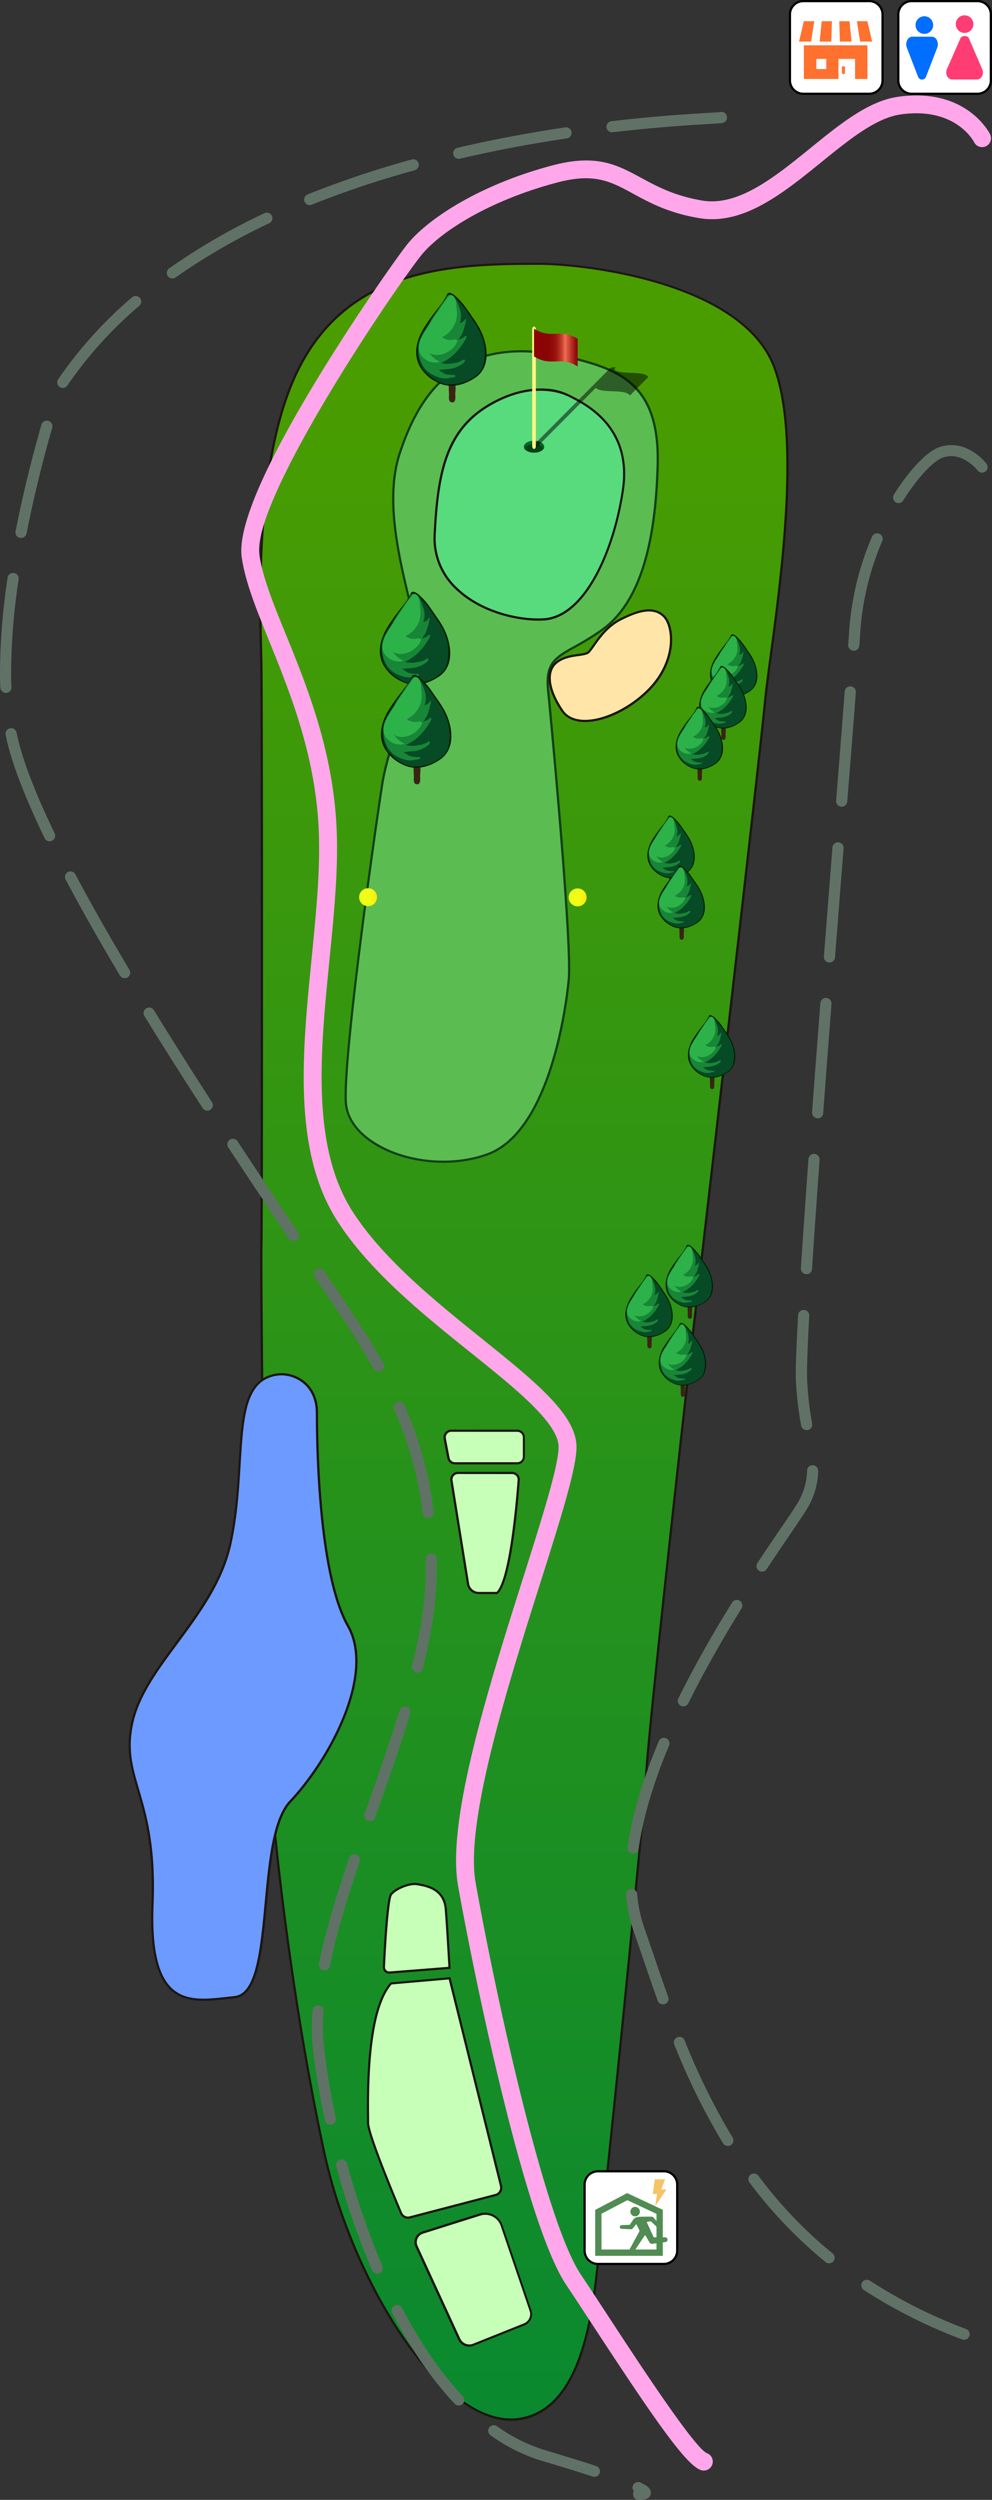 <svg xmlns="http://www.w3.org/2000/svg" xmlns:xlink="http://www.w3.org/1999/xlink" viewBox="0 0 445.49 1122.04"><rect x="0" y="0" width="445.49" height="1122.04" fill="#333333" stroke="none"/><defs><style>.cls-1{isolation:isolate;}.cls-2{fill:url(#名称未設定グラデーション_49);}.cls-3{fill:#1d1611;}.cls-4{fill:#5bbd51;}.cls-5{fill:#134019;}.cls-6{fill:#58db7d;}.cls-7{fill:#c7ffb8;}.cls-8{fill:#ffe6a8;}.cls-9{fill:#00652e;}.cls-10{fill:#004316;}.cls-11{opacity:0.5;mix-blend-mode:multiply;}.cls-12{fill:#fff584;}.cls-13{fill:url(#linear-gradient);}.cls-14{fill:#3b2314;}.cls-15{fill:#001f01;}.cls-16{fill:#064b25;}.cls-17{fill:#2db24a;}.cls-18{fill:#188637;}.cls-19{fill:#6d9aff;}.cls-20{fill:#607265;}.cls-21{fill:#ffa7ea;}.cls-22{fill:url(#名称未設定グラデーション_111);}.cls-23{fill:url(#名称未設定グラデーション_111-2);}.cls-24{fill:#fff;}.cls-25{fill:#518c53;}.cls-26{fill:#f6c467;}.cls-27{fill:#006eff;}.cls-28{fill:#ff3c74;}.cls-29{fill:#ff712e;}</style><linearGradient id="名称未設定グラデーション_49" x1="235.26" y1="1226.77" x2="235.26" y2="156.36" gradientUnits="userSpaceOnUse"><stop offset="0" stop-color="#008637"/><stop offset="1" stop-color="#4a9d00"/></linearGradient><linearGradient id="linear-gradient" x1="239.83" y1="156.02" x2="259.41" y2="156.02" gradientUnits="userSpaceOnUse"><stop offset="0" stop-color="#8a0304"/><stop offset="0.31" stop-color="#8c0505"/><stop offset="0.43" stop-color="#920c0a"/><stop offset="0.51" stop-color="#9e1713"/><stop offset="0.57" stop-color="#ae281f"/><stop offset="0.63" stop-color="#c33e2e"/><stop offset="0.68" stop-color="#dc5942"/><stop offset="0.71" stop-color="#f27052"/><stop offset="0.73" stop-color="#e7644a"/><stop offset="0.86" stop-color="#b53024"/><stop offset="0.95" stop-color="#960f0d"/><stop offset="1" stop-color="#8a0304"/></linearGradient><linearGradient id="名称未設定グラデーション_111" x1="220.2" y1="47.96" x2="228.25" y2="47.96" gradientTransform="translate(-58.92 354.73)" gradientUnits="userSpaceOnUse"><stop offset="0" stop-color="#efff17"/><stop offset="0.56" stop-color="#f0fd16"/><stop offset="0.76" stop-color="#f3f612"/><stop offset="0.91" stop-color="#f9eb0b"/><stop offset="1" stop-color="#ffde04"/></linearGradient><linearGradient id="名称未設定グラデーション_111-2" x1="314.31" y1="48.04" x2="322.36" y2="48.04" xlink:href="#名称未設定グラデーション_111"/></defs><g class="cls-1"><g id="レイヤー_2" data-name="レイヤー 2"><g id="レイヤー_1-2" data-name="レイヤー 1"><path class="cls-2" d="M242.44,118.41c21,.15,90.45,8.31,105.09,45.89s-1.33,123.37-4,151-28.6,251.4-31.6,276.67S292,769.19,290.33,794.46s-17,177.58-19.95,201.85-3.33,84.47-37.25,89.46-74.82-61.19-87.46-119.38S124.39,839,121.73,803.11s-4.65-225.8-4.32-244.42.26-239.1,0-259.71-4.28-92.45,17-134S195.56,118.07,242.44,118.41Z"/><path class="cls-3" d="M229.51,1086.53c-33.09,0-71.88-62.71-84.32-120-13.2-60.79-21.56-131-24-163.34-2.71-36.6-4.66-225.71-4.32-244.47.3-17.12.27-238,0-259.7,0-1.85-.08-4.11-.15-6.72-.66-26.8-2.23-89.57,17.2-127.53,22.41-43.76,65.9-47.13,108.53-46.82,22.77.16,91.05,9,105.54,46.21,12,30.7,3.61,93.13-1.37,130.44-1.12,8.39-2.09,15.63-2.59,20.76-2.7,28.06-28.78,253-31.59,276.68-2.9,24.48-20,177.33-21.61,202.5-1.71,26-17.15,179.14-20,201.88-.39,3.22-.74,7-1.13,11.36-2.52,27.73-6.74,74.14-36.53,78.52A25.49,25.49,0,0,1,229.51,1086.53ZM238,118.89c-40.86,0-81.79,4.56-103.16,46.3-19.31,37.72-17.75,100.32-17.09,127,.07,2.62.13,4.89.15,6.74.31,21.71.34,242.61,0,259.73-.34,18.76,1.61,207.8,4.32,244.37,2.39,32.33,10.74,102.47,23.93,163.21,6.27,28.88,19.61,60,35.67,83.21,17.55,25.35,35.74,38.06,51.23,35.78,29-4.26,33.19-50.18,35.68-77.62.4-4.38.74-8.16,1.14-11.4,2.8-22.73,18.24-175.81,19.95-201.82,1.66-25.18,18.72-178.07,21.62-202.54,2.8-23.7,28.88-248.61,31.59-276.67.49-5.14,1.46-12.4,2.59-20.8,5-37.2,13.29-99.48,1.43-129.94-14.29-36.7-82-45.41-104.62-45.57Z"/><path class="cls-4" d="M256.74,160.64c21.39,5.24,39.58,11.64,38.58,48.22s-8.32,61.85-24.94,73.82S244.44,293,246.1,309.62s10.64,112.73,9.31,129.69-10,69.17-36.58,78.81-62.18-3-63.51-23.28,13-121,16.29-142.66,18-49.21,15.3-67.84-16.3-54.2-7.32-81.14S206.53,148.34,256.74,160.64Z"/><path class="cls-5" d="M199.1,521.91c-11.49,0-23.09-3-31.85-8.74-7.57-4.94-12-11.44-12.43-18.29-1.29-19.64,12.33-117,16.3-142.77,1.32-8.57,4.45-18.21,7.47-27.53,4.63-14.26,9.42-29,7.82-40.16-.66-4.69-2-10.35-3.56-16.91-4.43-18.65-10.49-44.2-3.73-64.46,5.73-17.2,13.13-28.72,23.29-36.24,13.45-10,31.77-12.21,54.45-6.66s39.94,12.67,39,48.72c-1.05,38.51-9.28,62.79-25.15,74.22a120.8,120.8,0,0,1-12.25,7.6c-8.65,4.83-13,7.25-11.82,18.88,1.8,18,10.64,112.79,9.31,129.78,0,.68-5.68,67.92-36.91,79.24A58.71,58.71,0,0,1,199.1,521.91Zm35.13-363.75c-34.54,0-47.39,24.89-54.16,45.2-6.67,20-.65,45.38,3.75,63.92,1.56,6.58,2.91,12.27,3.58,17,1.63,11.4-3.19,26.25-7.86,40.62-3,9.28-6.13,18.88-7.43,27.37-4,25.77-17.58,123-16.29,142.55.43,6.63,4.57,12.69,12,17.53,13.77,9,34.68,11.18,50.86,5.31,30.63-11.1,36.2-77.71,36.26-78.38,1.32-16.91-7.52-111.65-9.32-129.6-1.22-12.28,3.59-15,12.33-19.85a121,121,0,0,0,12.15-7.54c15.61-11.24,23.7-35.26,24.74-73.44,1-35.3-16-42.27-38.2-47.72A94.42,94.42,0,0,0,234.23,158.16Z"/><path class="cls-6" d="M255.41,177.6c7.32,3.66,28.6,14,24.28,42.56S262.06,277,244.11,278s-50.22-10-48.89-38.25,5.32-47.55,25.94-58.86S255.41,177.6,255.41,177.6Z"/><path class="cls-3" d="M241.78,278.59c-11.5,0-27.37-4.34-37.52-14.4a31.1,31.1,0,0,1-9.54-24.43c1.41-29.9,6-48.2,26.2-59.27,10.76-5.91,19.61-6.51,25.15-6a25.29,25.29,0,0,1,9.58,2.64l.22.11c7.83,3.91,28.65,14.31,24.31,43-4.13,27.34-17.17,57.24-36.05,58.29C243.37,278.57,242.59,278.59,241.78,278.59Zm.93-103.19c-5.62,0-12.88,1.34-21.31,6-19.78,10.85-24.29,28.91-25.68,58.45A30.14,30.14,0,0,0,205,263.48c10.64,10.55,27.71,14.68,39.12,14,8.17-.46,15.95-6.79,22.5-18.33,5.89-10.39,10.37-24.28,12.61-39.11,4.23-27.94-16.11-38.1-23.77-41.93l-.26-.13C255.08,178,250.49,175.4,242.71,175.4Z"/><path class="cls-7" d="M199.74,645.65c.49,2.72,1.19,6.38,1.66,8.75a3,3,0,0,0,2.92,2.39h28a3,3,0,0,0,3-3v-8.67a3,3,0,0,0-3-3H202.67A3,3,0,0,0,199.74,645.65Z"/><path class="cls-3" d="M232.28,657.29h-28a3.48,3.48,0,0,1-3.41-2.8c-.72-3.64-1.29-6.67-1.66-8.75h0a3.47,3.47,0,0,1,3.42-4.08h29.61a3.48,3.48,0,0,1,3.48,3.48v8.67A3.48,3.48,0,0,1,232.28,657.29Zm-29.61-14.63a2.48,2.48,0,0,0-2.44,2.9h0c.37,2.08,1,5.1,1.66,8.74a2.48,2.48,0,0,0,2.43,2h28a2.49,2.49,0,0,0,2.48-2.48v-8.67a2.49,2.49,0,0,0-2.48-2.48Z"/><path class="cls-7" d="M205.66,661.11H230a3,3,0,0,1,2.94,3.16c-.81,10.73-3.86,45.39-9.75,50.72H215a4.9,4.9,0,0,1-4.84-4.13l-7.44-46.33A3,3,0,0,1,205.66,661.11Z"/><path class="cls-3" d="M223.35,715.49H215a5.38,5.38,0,0,1-5.33-4.55l-7.44-46.33a3.45,3.45,0,0,1,3.4-4H230a3.46,3.46,0,0,1,3.44,3.7c-1,13.58-4,45.74-9.92,51.05Zm-17.69-53.88a2.48,2.48,0,0,0-1.86.86,2.45,2.45,0,0,0-.55,2l7.43,46.33a4.4,4.4,0,0,0,4.35,3.71H223c5.66-5.63,8.66-39.83,9.45-50.25a2.45,2.45,0,0,0-2.44-2.63Z"/><path class="cls-7" d="M187.24,845.67c4.62.71,12.31,2.33,13,11.31s1.66,26.27,1.66,26.27L175,885.36a2.42,2.42,0,0,1-2.62-2.53c.37-7.9,1.56-30.31,3.2-32.5C177.6,847.67,183.87,845.16,187.24,845.67Z"/><path class="cls-3" d="M174.83,885.87a2.92,2.92,0,0,1-2.93-3.06c.53-11.31,1.67-30.6,3.3-32.78,2.11-2.81,8.57-5.4,12.12-4.85h0c3.79.58,12.66,2,13.39,11.76.66,8.88,1.65,26.11,1.66,26.28l0,.49-27.34,2.15Zm11.42-39.77c-3.33,0-8.51,2.22-10.25,4.53-1,1.39-2.23,13.74-3.1,32.23a1.9,1.9,0,0,0,.58,1.47,1.94,1.94,0,0,0,1.5.53l26.37-2.07c-.17-2.88-1-17.74-1.64-25.77s-6.67-9.95-12.54-10.85h0A5.37,5.37,0,0,0,186.25,846.1Z"/><path class="cls-7" d="M175.6,890.23l26.27-2.32L225,981.1a3.38,3.38,0,0,1-2.42,4.09l-38.51,10a3.38,3.38,0,0,1-4-2c-3.65-8.66-14.82-35.53-14.82-40.54C165.29,946.77,163.63,903.87,175.6,890.23Z"/><path class="cls-3" d="M183.24,995.85a3.91,3.91,0,0,1-3.59-2.37c-4.47-10.59-14.86-35.75-14.86-40.73,0-.46,0-1.16,0-2-.47-31.91,3-52.37,10.46-60.81l.13-.15,26.9-2.38.1.42L225.5,981a3.89,3.89,0,0,1-2.79,4.69l-38.5,10.06A4,4,0,0,1,183.24,995.85Zm-7.39-105.14c-7.15,8.34-10.54,28.52-10.08,60,0,.89,0,1.59,0,2.06,0,4.93,11.32,32.13,14.78,40.35a2.91,2.91,0,0,0,3.39,1.66l38.5-10.06a2.89,2.89,0,0,0,2.07-3.48l-23-92.78Z"/><path class="cls-7" d="M189.81,1002.08l25.78-8.14a7.75,7.75,0,0,1,9.67,4.9l13,38.23a5,5,0,0,1-2.86,6.22l-22.82,9.13a5,5,0,0,1-6.37-2.54l-19.15-41.58A4.53,4.53,0,0,1,189.81,1002.08Z"/><path class="cls-3" d="M210.73,1053.28a5.48,5.48,0,0,1-5-3.19l-19.15-41.58a5,5,0,0,1,3-6.9l25.78-8.14a8.29,8.29,0,0,1,10.3,5.21l13,38.23a5.48,5.48,0,0,1-3.16,6.85l-22.81,9.12A5.45,5.45,0,0,1,210.73,1053.28ZM190,1002.56a4,4,0,0,0-2.44,5.53l19.15,41.58a4.48,4.48,0,0,0,5.73,2.29l22.81-9.13a4.47,4.47,0,0,0,2.58-5.6l-13-38.23a7.3,7.3,0,0,0-9-4.58Z"/><path class="cls-8" d="M264.5,292.55c2.48-2.76,6.32-10.52,14.08-14.46s14.74-6,19.4-1.62,6.09,20.07-6.43,32.93-32.59,19.06-39,9.64-7.65-17.85-2.44-21.84S262.61,294.65,264.5,292.55Z"/><path class="cls-3" d="M262.76,324.09c-.59,0-1.17,0-1.73-.08-4-.34-7-2-8.91-4.69-6.82-10-7.69-18.41-2.33-22.51,3.08-2.36,6.81-2.88,9.82-3.3,2.06-.28,3.83-.53,4.52-1.3h0a32.48,32.48,0,0,0,2.08-2.76c2.46-3.5,6.18-8.78,12.14-11.81,7-3.53,14.78-6.48,20-1.53,2.12,2,3.44,5.94,3.52,10.49.15,8.07-3.47,16.51-9.93,23.15C283.49,318.39,271.78,324.09,262.76,324.09Zm2.11-31.21c-.93,1-2.78,1.3-5.13,1.62-2.88.4-6.47.9-9.34,3.1-4.82,3.69-3.84,11.8,2.54,21.16,1.71,2.5,4.46,3.93,8.18,4.26,8.79.77,21.44-5.11,30.07-14,6.28-6.45,9.8-14.62,9.65-22.43-.08-4.22-1.31-8-3.21-9.78-4.74-4.52-12.18-1.68-18.82,1.69-5.74,2.92-9.38,8.08-11.79,11.49a31.9,31.9,0,0,1-2.15,2.86Z"/><path class="cls-9" d="M244.4,200.5a1.56,1.56,0,0,1-.2.78c-.57,1.09-2.31,1.89-4.37,1.89s-3.81-.8-4.38-1.89a1.79,1.79,0,0,1-.19-.78c0-1.48,2-2.67,4.57-2.67S244.4,199,244.4,200.5Z"/><path class="cls-10" d="M244.2,201.28c-.57,1.09-2.31,1.89-4.37,1.89s-3.81-.8-4.38-1.89c.57-1.1,2.32-1.89,4.38-1.89S243.63,200.18,244.2,201.28Z"/><path class="cls-11" d="M275.83,165.81l.17-.17c.45-.46.57-.83.24-.83s-1.81,0-2.26.47l-34.86,35c-.46.46.3,1.19.61,1.19a2.73,2.73,0,0,0,1.41-.83l26.43-26.57c2.47,2.68,13.13.31,15.33,3.44l8.26-8.31C289,166.11,278.3,168.49,275.83,165.81Z"/><path class="cls-12" d="M239.83,201.51c-.45,0-.83-.56-.83-1.25V147.8c0-.68.38-1.24.83-1.24s.82.56.82,1.24v52.46C240.65,201,240.28,201.51,239.83,201.51Z"/><path class="cls-13" d="M259.41,164.47c-7.83-4.86-11.76.39-19.58-4.47V147.57c7.82,4.86,11.75-.4,19.58,4.47Z"/><path class="cls-14" d="M329.88,311.8a1,1,0,0,0-1.2.8,21.43,21.43,0,0,0,.09,2.77c0,.83-.38,2.57,1.05,2.51,1.17-.05.78-2,.83-2.76.05-.9.32-2.19-.27-3A.94.94,0,0,0,329.88,311.8Z"/><path class="cls-15" d="M339.83,300.52a18.51,18.51,0,0,0-2-5.39,29.19,29.19,0,0,0-1.66-2.59c-.67-1-1.31-2-2-2.9a21.07,21.07,0,0,0-3.4-3.9,4.11,4.11,0,0,0-1.6-1c-.69-.17-1,.33-1.12.94h0l-.18.25c-.34.48-.57,1-.93,1.49l-2.19,2.88a51.68,51.68,0,0,0-3.74,5.34c-2.13,3.61-3.17,8-.8,11.74a12.14,12.14,0,0,0,5,4.38c3.82,2,8,.94,11.42-1.35S340.57,304.21,339.83,300.52Z"/><path class="cls-16" d="M339.1,299.34c-.08-.29-.18-.59-.28-.88a23.31,23.31,0,0,0-3.12-5.79c-.84-1.2-1.61-2.46-2.5-3.63-.54-.72-1.22-1.3-1.79-2a6,6,0,0,0-.65-.62,2,2,0,0,0-1.37-1.09c-.89-.17-1.25.65-1.61,1.29a26,26,0,0,1-1.95,2.81c-.72,1-1.45,1.92-2.13,2.91s-1.3,2-1.94,2.95a22.58,22.58,0,0,0-1.7,3,8.15,8.15,0,0,0-.79,3.18,10.8,10.8,0,0,0,.33,3.15,11.25,11.25,0,0,0,.95,2.64,5.43,5.43,0,0,0,.75,1,1.85,1.85,0,0,0,.47.41c1.55,1.8,4.29,3.66,6.69,3.75a13.76,13.76,0,0,0,4.77-.65c2.21-.76,5-2.45,5.77-4.8A14,14,0,0,0,339.1,299.34Z"/><path class="cls-17" d="M325,304.72v0l-.29-.07.13,0Z"/><path class="cls-18" d="M333.27,304.92a1,1,0,0,0-.45.22,5.77,5.77,0,0,1-2.47.84,6.41,6.41,0,0,1-4.06-.14c.27.14,1.47-.64,1.72-.78a12.63,12.63,0,0,0,1.65-1.17,17.5,17.5,0,0,0,3.07-3.48c.3-.43.55-.88.83-1.31a2,2,0,0,0,.46-1.21c0-.45-.87.31-1,.38a3.73,3.73,0,0,1-1.41.56l.74-1.13a5.87,5.87,0,0,0,.65-1.42,23.34,23.34,0,0,0,.8-3.06c.25-1.38-.42-.09-.79.23s-.75.32-1.08.53a.84.84,0,0,1,.1-.33,6.26,6.26,0,0,0,0-3.76,14.81,14.81,0,0,0-1.19-2.95c-.6-1.15-1.32-1.81-2.36-.67-.81.9-1.28,2-2,3-1.36,1.81-2.79,3.53-4,5.45s-2.61,4.06-2.86,6.4c-.32,3.06.94,6.54,3.7,8.15a11.29,11.29,0,0,0,3.31,1.27,5.3,5.3,0,0,0,2.1,0,6.77,6.77,0,0,1,1.09-.21,1.9,1.9,0,0,0,.74-.2.23.23,0,0,0,0-.39.1.1,0,0,0-.05-.13l-.09,0a.25.25,0,0,0-.19,0c-.2.15-1,0-1.25-.05a4.35,4.35,0,0,1-1.51-.29,8.53,8.53,0,0,1-1.92-1.27c.22.19,1.47,0,1.78-.07.52,0,1-.06,1.53-.12a8,8,0,0,0,4.06-1.65,1.6,1.6,0,0,0,.67-.91.13.13,0,0,0,0-.08A.26.26,0,0,0,333.27,304.92Z"/><path class="cls-18" d="M330.6,286.55c-.15-.31-.51-1-.92-1l-.08-.1a.33.33,0,0,0-.31-.09.59.59,0,0,0-.46,0c-.4.1-.68.54-.87.86a12.74,12.74,0,0,1-.88,1.29A12.28,12.28,0,0,0,326,289c-.62,1-1.33,2-2,2.94a13.87,13.87,0,0,0-.88,1.54,3.55,3.55,0,0,0-.51,1.6c0,.17.23.3.36.15a6.36,6.36,0,0,0,.71-1.28c.22-.45.48-.89.74-1.32.52-.87,1.1-1.69,1.66-2.53.29-.44.55-.89.85-1.31s.7-.89,1-1.34a7.7,7.7,0,0,0,.62-1l.2-.28a.33.33,0,0,0,.39,0l.08,0c.17.25.29.55.45.8s.2.37.3.55a.09.09,0,0,1,0,.06,3.4,3.4,0,0,1,.14.72,2.43,2.43,0,0,0,.22,1.2.24.24,0,0,0,.43,0A1,1,0,0,0,331,289l.11.16c.12.14.32,0,.33-.14A5.47,5.47,0,0,0,330.6,286.55Z"/><path class="cls-17" d="M331,289.34a9.23,9.23,0,0,1-.22,4.15,8.09,8.09,0,0,1-4.15,4.65h0a4.08,4.08,0,0,0,3.49.75c1-.16,1.41.21.87,1.16-1.54,2.71-5.49,4.58-8.36,2.78.53.52.94,1.15,1.52,1.62a6.6,6.6,0,0,0,1.75,1.07c-.72.52-2.12.3-2.93.05a5.66,5.66,0,0,1-2.59-1.88c-2.37-3.2,1.19-7.43,2.88-10.07,1.13-1.76,2.29-3.51,3.5-5.22.52-.74,1-1.52,1.6-2.24.44-.55,1-.95,1.68-.4a3.45,3.45,0,0,1,.86,2.23C330.93,288.48,331,289,331,289.34Zm-3.12,7.07h-.07l-.18.18.21-.16Zm2-9.66-.06-.13s0,.06,0,.1S329.83,286.73,329.84,286.75Z"/><path class="cls-14" d="M325.09,326a.94.94,0,0,0-1.2.79,21.41,21.41,0,0,0,.08,2.77c0,.83-.37,2.57,1.06,2.52,1.17-.06.78-2,.83-2.76.05-.9.31-2.19-.27-3A.89.89,0,0,0,325.09,326Z"/><path class="cls-15" d="M335,314.72a18.16,18.16,0,0,0-2-5.4c-.51-.89-1.08-1.75-1.66-2.59s-1.32-1.94-2-2.9a21.12,21.12,0,0,0-3.41-3.9,4.07,4.07,0,0,0-1.59-1c-.69-.16-1,.33-1.12.94h0l-.18.25c-.35.48-.57,1-.93,1.49-.73,1-1.46,1.93-2.2,2.89a51.92,51.92,0,0,0-3.73,5.33c-2.13,3.61-3.18,8-.8,11.74a12,12,0,0,0,5,4.38c3.81,2,8,.94,11.42-1.35S335.77,318.41,335,314.72Z"/><path class="cls-16" d="M334.3,313.54c-.08-.3-.17-.6-.27-.89a23.82,23.82,0,0,0-3.12-5.79c-.84-1.2-1.61-2.45-2.5-3.62-.54-.72-1.22-1.31-1.79-2a8.37,8.37,0,0,0-.65-.63,2,2,0,0,0-1.37-1.08c-.89-.17-1.26.64-1.61,1.28a26.17,26.17,0,0,1-1.95,2.82c-.72,1-1.45,1.92-2.14,2.9s-1.29,2-1.93,2.95a23.31,23.31,0,0,0-1.71,3,8.4,8.4,0,0,0-.78,3.18,10.76,10.76,0,0,0,.33,3.15,11.25,11.25,0,0,0,.95,2.64,5.84,5.84,0,0,0,.75,1,1.69,1.69,0,0,0,.47.4c1.54,1.8,4.28,3.66,6.69,3.76a13.77,13.77,0,0,0,4.77-.66c2.21-.75,5-2.45,5.77-4.8A13.91,13.91,0,0,0,334.3,313.54Z"/><path class="cls-17" d="M320.17,318.91h0l-.28-.08.13.05Z"/><path class="cls-18" d="M328.48,319.12a.82.82,0,0,0-.45.21,5.77,5.77,0,0,1-2.47.84,6.41,6.41,0,0,1-4.06-.14c.27.14,1.46-.63,1.71-.78a12.09,12.09,0,0,0,1.66-1.17,17.58,17.58,0,0,0,3.07-3.48c.3-.42.55-.87.83-1.3a2.07,2.07,0,0,0,.46-1.22c0-.45-.88.31-1,.38a3.73,3.73,0,0,1-1.41.56s.69-1.06.74-1.13a6.28,6.28,0,0,0,.65-1.42,23.34,23.34,0,0,0,.8-3.06c.24-1.37-.42-.09-.79.23a7.34,7.34,0,0,1-1.09.53,1.31,1.31,0,0,1,.1-.32,6.3,6.3,0,0,0,0-3.77,14.81,14.81,0,0,0-1.19-2.95c-.61-1.15-1.32-1.81-2.36-.67-.81.9-1.28,2-2,3-1.36,1.82-2.79,3.53-4,5.46s-2.61,4.05-2.86,6.39c-.32,3.07.94,6.54,3.7,8.15a10.94,10.94,0,0,0,3.31,1.28,5.44,5.44,0,0,0,2.09,0,10.16,10.16,0,0,1,1.1-.21,1.9,1.9,0,0,0,.74-.2.22.22,0,0,0,0-.38.12.12,0,0,0,0-.13l-.1,0a.19.19,0,0,0-.18,0c-.2.14-1,0-1.25-.06a4.27,4.27,0,0,1-1.51-.29,8.83,8.83,0,0,1-1.93-1.27c.23.2,1.48,0,1.79-.06.51,0,1-.07,1.53-.13a8.12,8.12,0,0,0,4.06-1.64,1.57,1.57,0,0,0,.66-.92.07.07,0,0,0,0-.07A.27.27,0,0,0,328.48,319.12Z"/><path class="cls-18" d="M325.8,300.74c-.14-.31-.51-.95-.92-1a.86.86,0,0,1-.07-.1.33.33,0,0,0-.31-.09.59.59,0,0,0-.46,0c-.4.1-.68.54-.87.86a10.54,10.54,0,0,1-.89,1.29,13.34,13.34,0,0,0-1.09,1.5c-.63,1-1.33,2-2,2.95a14.45,14.45,0,0,0-.88,1.53,3.53,3.53,0,0,0-.5,1.61.21.21,0,0,0,.36.14,6.36,6.36,0,0,0,.71-1.28c.22-.45.48-.88.74-1.32.52-.86,1.1-1.69,1.66-2.53.29-.43.55-.89.85-1.31s.69-.89,1-1.33a8.48,8.48,0,0,0,.62-1,1.87,1.87,0,0,1,.2-.29.33.33,0,0,0,.39,0l.08,0c.16.26.29.55.45.81s.2.36.3.54l0,.06a4.18,4.18,0,0,1,.15.72,2.38,2.38,0,0,0,.22,1.21.25.25,0,0,0,.43,0,1.09,1.09,0,0,0,.15-.49.91.91,0,0,0,.11.16c.11.14.32,0,.33-.13A5.41,5.41,0,0,0,325.8,300.74Z"/><path class="cls-17" d="M326.21,303.54a9.34,9.34,0,0,1-.22,4.14,8,8,0,0,1-4.16,4.65h0a4.07,4.07,0,0,0,3.49.76c1-.17,1.41.2.87,1.16-1.54,2.7-5.49,4.57-8.36,2.78.53.51.94,1.14,1.51,1.62a6.92,6.92,0,0,0,1.76,1.07,4,4,0,0,1-2.93,0,5.73,5.73,0,0,1-2.59-1.88c-2.38-3.21,1.18-7.44,2.88-10.08,1.13-1.76,2.28-3.5,3.49-5.21.53-.75,1-1.53,1.61-2.24s1-.95,1.67-.41a3.37,3.37,0,0,1,.86,2.24C326.13,302.68,326.16,303.15,326.21,303.54Zm-3.12,7.06H323l-.17.18.21-.16Zm2-9.66a1.12,1.12,0,0,0-.05-.13s0,.07,0,.1Z"/><path class="cls-14" d="M314.45,344.35a1,1,0,0,0-1.2.79,21.37,21.37,0,0,0,.09,2.77c0,.84-.38,2.58,1.05,2.52,1.17-.05.78-2,.83-2.76,0-.9.32-2.19-.27-3A.89.89,0,0,0,314.45,344.35Z"/><path class="cls-15" d="M324.4,333.07a18.46,18.46,0,0,0-2-5.4,30.72,30.72,0,0,0-1.66-2.59c-.67-1-1.31-1.94-2-2.9a21.07,21.07,0,0,0-3.4-3.9,4.11,4.11,0,0,0-1.6-1c-.69-.16-1,.33-1.12.94h0l-.18.25c-.34.48-.57,1-.93,1.49l-2.19,2.89a51.55,51.55,0,0,0-3.74,5.33c-2.13,3.61-3.17,8-.8,11.74a12.07,12.07,0,0,0,5,4.38c3.82,2,8,.94,11.42-1.35S325.14,336.76,324.4,333.07Z"/><path class="cls-16" d="M323.67,331.89c-.08-.3-.18-.6-.28-.89a23.49,23.49,0,0,0-3.12-5.79c-.84-1.2-1.61-2.45-2.5-3.62-.54-.72-1.22-1.31-1.79-2a6.79,6.79,0,0,0-.65-.63,2,2,0,0,0-1.37-1.08c-.89-.17-1.25.64-1.61,1.28a26.17,26.17,0,0,1-2,2.82c-.72,1-1.45,1.92-2.13,2.9s-1.3,2-1.94,2.95a22.7,22.7,0,0,0-1.7,3,8.14,8.14,0,0,0-.79,3.17,10.76,10.76,0,0,0,.33,3.15,11.25,11.25,0,0,0,.95,2.64,5.5,5.5,0,0,0,.75,1,2,2,0,0,0,.47.4c1.55,1.8,4.29,3.66,6.69,3.76a13.77,13.77,0,0,0,4.77-.66c2.21-.75,5-2.45,5.77-4.8A13.91,13.91,0,0,0,323.67,331.89Z"/><path class="cls-17" d="M309.53,337.26h0l-.29-.08.13.05Z"/><path class="cls-18" d="M317.84,337.47a.85.85,0,0,0-.45.21,5.77,5.77,0,0,1-2.47.84,6.34,6.34,0,0,1-4.06-.14c.27.14,1.47-.63,1.72-.78a12.63,12.63,0,0,0,1.65-1.17A17,17,0,0,0,317.3,333c.3-.42.55-.87.83-1.3a2.07,2.07,0,0,0,.46-1.22c0-.45-.87.31-1,.38a3.92,3.92,0,0,1-1.41.57s.69-1.07.74-1.14a5.7,5.7,0,0,0,.65-1.42,23.34,23.34,0,0,0,.8-3.06c.25-1.37-.42-.09-.79.23s-.75.32-1.08.53a.79.79,0,0,1,.1-.32,6.3,6.3,0,0,0,0-3.77,14.81,14.81,0,0,0-1.19-2.95c-.6-1.15-1.32-1.81-2.36-.67-.81.9-1.28,2-2,3-1.36,1.82-2.79,3.53-4,5.46s-2.61,4.05-2.86,6.39c-.32,3.07.94,6.54,3.7,8.15a11,11,0,0,0,3.31,1.28,5.5,5.5,0,0,0,2.1,0,10,10,0,0,1,1.09-.21,1.74,1.74,0,0,0,.74-.2.22.22,0,0,0,0-.38.1.1,0,0,0-.05-.13l-.09,0a.21.21,0,0,0-.19,0c-.2.14-1,0-1.25-.06a4.35,4.35,0,0,1-1.51-.29,8.53,8.53,0,0,1-1.92-1.27c.22.2,1.47-.05,1.78-.06.52,0,1-.07,1.53-.13a8,8,0,0,0,4.06-1.64,1.64,1.64,0,0,0,.67-.91.11.11,0,0,0,0-.08A.26.26,0,0,0,317.84,337.47Z"/><path class="cls-18" d="M315.17,319.09c-.15-.31-.51-.95-.92-1l-.08-.1a.33.33,0,0,0-.31-.09.59.59,0,0,0-.46,0c-.4.1-.68.54-.87.86a11.71,11.71,0,0,1-.88,1.29,13.1,13.1,0,0,0-1.1,1.5c-.62,1-1.33,2-2,2.95a12.9,12.9,0,0,0-.88,1.53,3.58,3.58,0,0,0-.51,1.61.21.21,0,0,0,.36.14,6.56,6.56,0,0,0,.71-1.27c.22-.46.48-.89.74-1.33.52-.86,1.1-1.69,1.66-2.53.29-.43.55-.89.85-1.31s.7-.89,1-1.33a8.48,8.48,0,0,0,.62-1,2,2,0,0,1,.2-.28.34.34,0,0,0,.39,0l.08-.05c.17.26.29.55.45.81s.2.36.3.54a.21.21,0,0,1,0,.06,3.4,3.4,0,0,1,.14.72A2.49,2.49,0,0,0,315,322a.25.25,0,0,0,.43,0,1.09,1.09,0,0,0,.15-.49l.11.16c.12.14.32,0,.33-.13A5.51,5.51,0,0,0,315.17,319.09Z"/><path class="cls-17" d="M315.57,321.89a9.19,9.19,0,0,1-.22,4.14,8,8,0,0,1-4.15,4.65h0a4.08,4.08,0,0,0,3.49.76c1-.17,1.41.2.87,1.16-1.54,2.7-5.49,4.58-8.36,2.78.53.51.94,1.15,1.52,1.62a6.87,6.87,0,0,0,1.75,1.07c-.72.52-2.12.29-2.93.05a5.73,5.73,0,0,1-2.59-1.88c-2.37-3.21,1.19-7.44,2.88-10.08,1.13-1.76,2.29-3.5,3.5-5.21.52-.75,1-1.52,1.6-2.24.44-.56,1-1,1.68-.41a3.48,3.48,0,0,1,.86,2.24C315.5,321,315.52,321.5,315.57,321.89ZM312.45,329h-.07l-.18.18.21-.16Zm2-9.66-.06-.12s0,.06,0,.09Z"/><path class="cls-14" d="M301.76,393.15a1,1,0,0,0-1.2.8,21.41,21.41,0,0,0,.08,2.77c0,.83-.37,2.57,1.06,2.51,1.17-.05.78-2,.82-2.75.06-.9.32-2.19-.26-3A.91.91,0,0,0,301.76,393.15Z"/><path class="cls-15" d="M311.7,381.88a17.91,17.91,0,0,0-2-5.4,30.72,30.72,0,0,0-1.66-2.59c-.67-1-1.31-1.94-2-2.9a21.12,21.12,0,0,0-3.41-3.9,4.07,4.07,0,0,0-1.59-1c-.69-.16-1,.33-1.12.94h0l-.19.25c-.34.48-.57,1-.92,1.49-.73,1-1.46,1.93-2.2,2.89a53.62,53.62,0,0,0-3.74,5.33c-2.12,3.61-3.17,8-.79,11.74a12,12,0,0,0,5,4.38c3.81,2,8,.94,11.42-1.35S312.44,385.57,311.7,381.88Z"/><path class="cls-16" d="M311,380.69c-.08-.29-.17-.59-.27-.88a23.82,23.82,0,0,0-3.12-5.79c-.84-1.2-1.61-2.45-2.5-3.62-.55-.73-1.22-1.31-1.8-2a8.12,8.12,0,0,0-.64-.62,2,2,0,0,0-1.37-1.09c-.89-.17-1.26.65-1.61,1.29a26.17,26.17,0,0,1-2,2.82c-.72,1-1.46,1.91-2.14,2.9s-1.29,2-1.93,2.95a23.31,23.31,0,0,0-1.71,3,8.33,8.33,0,0,0-.79,3.18,11.15,11.15,0,0,0,.33,3.15,11.75,11.75,0,0,0,1,2.64,5.84,5.84,0,0,0,.75,1,1.79,1.79,0,0,0,.46.4c1.55,1.8,4.29,3.66,6.7,3.75a13.44,13.44,0,0,0,4.76-.65c2.22-.76,5-2.45,5.78-4.8A13.94,13.94,0,0,0,311,380.69Z"/><path class="cls-17" d="M296.84,386.07h0l-.29-.08.13,0Z"/><path class="cls-18" d="M305.15,386.28a.88.88,0,0,0-.46.21,5.72,5.72,0,0,1-2.46.84,6.41,6.41,0,0,1-4.06-.14c.27.14,1.46-.64,1.71-.78a12.09,12.09,0,0,0,1.66-1.17,17.58,17.58,0,0,0,3.07-3.48c.29-.42.54-.88.83-1.31a2,2,0,0,0,.46-1.21c0-.45-.88.31-1,.38a3.62,3.62,0,0,1-1.4.56s.69-1.06.74-1.13a6.75,6.75,0,0,0,.65-1.42,23.34,23.34,0,0,0,.8-3.06c.24-1.37-.43-.09-.79.23s-.76.32-1.09.53a1.31,1.31,0,0,1,.1-.32,6.3,6.3,0,0,0,0-3.77,14.27,14.27,0,0,0-1.2-2.95c-.6-1.15-1.31-1.81-2.35-.67-.82.9-1.29,2-2,3-1.36,1.82-2.79,3.53-4,5.46s-2.61,4.05-2.86,6.39c-.32,3.07.94,6.54,3.7,8.15a11.21,11.21,0,0,0,3.31,1.28,5.44,5.44,0,0,0,2.09,0,10.16,10.16,0,0,1,1.1-.21,1.94,1.94,0,0,0,.74-.2.22.22,0,0,0,0-.38.13.13,0,0,0-.06-.14l-.09,0a.23.23,0,0,0-.18,0c-.2.15-1,0-1.25-.05a4.27,4.27,0,0,1-1.51-.29,8.83,8.83,0,0,1-1.93-1.27c.23.2,1.48-.05,1.79-.07.51,0,1-.06,1.53-.12a8,8,0,0,0,4.05-1.64,1.61,1.61,0,0,0,.67-.92s0-.05,0-.07A.25.25,0,0,0,305.15,386.28Z"/><path class="cls-18" d="M302.47,367.9c-.14-.31-.51-.95-.92-1l-.07-.1a.34.34,0,0,0-.32-.09.58.58,0,0,0-.46,0c-.39.1-.67.54-.87.86a10.13,10.13,0,0,1-.88,1.29,14.81,14.81,0,0,0-1.1,1.5c-.62,1-1.32,2-2,2.95a14.45,14.45,0,0,0-.88,1.53,3.41,3.41,0,0,0-.5,1.6.21.21,0,0,0,.36.15,6.36,6.36,0,0,0,.71-1.28c.22-.45.48-.88.74-1.32.52-.86,1.1-1.69,1.66-2.53.28-.44.55-.89.85-1.31s.69-.89,1-1.33a10.08,10.08,0,0,0,.62-1,2.9,2.9,0,0,1,.19-.29.35.35,0,0,0,.4.05l.08-.05c.16.26.28.55.44.8s.21.37.31.55l0,.06a4.18,4.18,0,0,1,.15.72,2.32,2.32,0,0,0,.22,1.2.24.24,0,0,0,.43,0,1,1,0,0,0,.15-.48l.11.16c.11.14.31,0,.33-.14A5.41,5.41,0,0,0,302.47,367.9Z"/><path class="cls-17" d="M302.88,370.7a9.2,9.2,0,0,1-.23,4.14,8,8,0,0,1-4.15,4.65h0a4.07,4.07,0,0,0,3.49.76c1-.17,1.41.2.86,1.16-1.53,2.7-5.48,4.57-8.36,2.77.54.52.95,1.15,1.52,1.63a6.88,6.88,0,0,0,1.76,1.06,3.86,3.86,0,0,1-2.93.05,5.72,5.72,0,0,1-2.6-1.87c-2.37-3.21,1.19-7.44,2.89-10.08,1.13-1.76,2.28-3.5,3.49-5.21.53-.75,1-1.53,1.61-2.24.44-.56,1-.95,1.67-.41a3.35,3.35,0,0,1,.86,2.23C302.8,369.83,302.83,370.31,302.88,370.7Zm-3.12,7.06h-.08l-.18.18.22-.16Zm1.95-9.66s0-.08,0-.13,0,.07,0,.1Z"/><path class="cls-14" d="M306.31,415.69a.94.94,0,0,0-1.2.79,21.36,21.36,0,0,0,.08,2.77c0,.84-.37,2.58,1.06,2.52,1.17,0,.78-2,.82-2.76.06-.9.32-2.19-.26-3A.89.89,0,0,0,306.31,415.69Z"/><path class="cls-15" d="M316.25,404.41a18.16,18.16,0,0,0-2-5.4c-.51-.89-1.08-1.75-1.66-2.59s-1.32-1.94-2-2.9a20.74,20.74,0,0,0-3.41-3.89,4.09,4.09,0,0,0-1.59-1c-.69-.16-1,.33-1.12.94v0a1.44,1.44,0,0,0-.18.25c-.35.47-.57,1-.93,1.49l-2.2,2.88a54.81,54.81,0,0,0-3.74,5.33c-2.12,3.62-3.17,8-.79,11.74a12,12,0,0,0,5,4.38c3.81,2,8,.94,11.42-1.34S317,408.1,316.25,404.41Z"/><path class="cls-16" d="M315.52,403.23c-.08-.3-.17-.6-.27-.89a23.82,23.82,0,0,0-3.12-5.79c-.84-1.2-1.61-2.45-2.5-3.62-.55-.72-1.22-1.3-1.8-2a6.25,6.25,0,0,0-.64-.63,2,2,0,0,0-1.37-1.08c-.89-.17-1.26.64-1.61,1.28a26.17,26.17,0,0,1-1.95,2.82c-.72,1-1.46,1.92-2.14,2.9s-1.29,2-1.93,2.95a23.42,23.42,0,0,0-1.71,3,8.31,8.31,0,0,0-.78,3.17,10.76,10.76,0,0,0,.33,3.15,11.25,11.25,0,0,0,1,2.64,5.5,5.5,0,0,0,.75,1,1.9,1.9,0,0,0,.47.41c1.54,1.79,4.28,3.65,6.69,3.75a13.45,13.45,0,0,0,4.76-.66c2.22-.75,5-2.45,5.78-4.8A13.91,13.91,0,0,0,315.52,403.23Z"/><path class="cls-17" d="M301.39,408.6h0l-.29-.08.14.05Z"/><path class="cls-18" d="M309.7,408.81a1,1,0,0,0-.46.21,5.68,5.68,0,0,1-2.46.84,6.34,6.34,0,0,1-4.06-.14c.27.14,1.46-.63,1.71-.78a11.29,11.29,0,0,0,1.66-1.17,17.58,17.58,0,0,0,3.07-3.48c.3-.42.55-.87.83-1.3a2.07,2.07,0,0,0,.46-1.22c0-.45-.88.31-1,.38a3.92,3.92,0,0,1-1.41.57s.69-1.07.74-1.14a6.53,6.53,0,0,0,.65-1.42,23.34,23.34,0,0,0,.8-3.06c.24-1.37-.43-.09-.79.23a7.34,7.34,0,0,1-1.09.53,1.46,1.46,0,0,1,.1-.32,6.3,6.3,0,0,0,0-3.77,14.81,14.81,0,0,0-1.19-2.95c-.61-1.15-1.32-1.81-2.36-.67-.81.91-1.28,2-2,3-1.36,1.82-2.79,3.53-4,5.46s-2.61,4.05-2.86,6.4c-.32,3.06.94,6.54,3.7,8.14a10.94,10.94,0,0,0,3.31,1.28,5.44,5.44,0,0,0,2.09,0,8.18,8.18,0,0,1,1.1-.2A2,2,0,0,0,307,414a.22.22,0,0,0,0-.38.12.12,0,0,0-.05-.13l-.1,0a.19.19,0,0,0-.18,0c-.2.14-1,0-1.25-.06a3.87,3.87,0,0,1-1.51-.29,8.83,8.83,0,0,1-1.93-1.27c.23.2,1.48,0,1.79-.06.51,0,1-.06,1.53-.13a8,8,0,0,0,4.06-1.64,1.62,1.62,0,0,0,.66-.91.11.11,0,0,0,0-.08A.27.27,0,0,0,309.7,408.81Z"/><path class="cls-18" d="M307,390.43c-.14-.31-.51-.95-.92-1l-.07-.09a.31.31,0,0,0-.31-.09.55.55,0,0,0-.46,0c-.4.1-.68.54-.87.86a10.54,10.54,0,0,1-.89,1.29,14.31,14.31,0,0,0-1.09,1.5c-.63,1-1.33,2-2,2.95a14.45,14.45,0,0,0-.88,1.53,3.57,3.57,0,0,0-.5,1.61.21.21,0,0,0,.36.15,6.64,6.64,0,0,0,.71-1.28c.22-.45.48-.89.74-1.32.52-.87,1.1-1.7,1.66-2.54.29-.43.55-.88.85-1.31s.69-.89,1-1.33a8.48,8.48,0,0,0,.62-1,1.79,1.79,0,0,1,.2-.28.33.33,0,0,0,.39,0l.08,0c.16.26.29.56.45.81s.2.36.3.54l0,.06a4.38,4.38,0,0,1,.15.72,2.38,2.38,0,0,0,.22,1.21.25.25,0,0,0,.43,0,1.09,1.09,0,0,0,.15-.49.91.91,0,0,0,.11.16c.11.14.32,0,.33-.13A5.41,5.41,0,0,0,307,390.43Z"/><path class="cls-17" d="M307.43,393.23a9.38,9.38,0,0,1-.22,4.15,8.08,8.08,0,0,1-4.16,4.65h0a4.07,4.07,0,0,0,3.49.76c1-.16,1.41.2.87,1.16-1.54,2.7-5.49,4.58-8.36,2.78.53.51.94,1.15,1.51,1.62a6.92,6.92,0,0,0,1.76,1.07c-.73.52-2.13.29-2.93.05a5.73,5.73,0,0,1-2.59-1.88c-2.38-3.21,1.18-7.43,2.88-10.07,1.13-1.76,2.28-3.51,3.49-5.22.53-.75,1-1.52,1.61-2.24.44-.56,1-.95,1.67-.41a3.37,3.37,0,0,1,.86,2.24C307.35,392.37,307.38,392.84,307.43,393.23Zm-3.12,7.06h-.08l-.17.18.21-.16Zm1.95-9.66a.61.61,0,0,0-.05-.12s0,.06,0,.09Z"/><path class="cls-14" d="M320,482.74a.94.94,0,0,0-1.2.79,21.41,21.41,0,0,0,.08,2.77c0,.84-.37,2.58,1.06,2.52,1.17-.05.78-2,.82-2.76.06-.9.32-2.19-.26-3A.89.89,0,0,0,320,482.74Z"/><path class="cls-15" d="M329.92,471.46a18.16,18.16,0,0,0-2-5.4c-.51-.89-1.08-1.75-1.66-2.59s-1.32-1.94-2-2.9a21.12,21.12,0,0,0-3.41-3.9,4.07,4.07,0,0,0-1.59-1c-.69-.16-1,.33-1.12.94h0a3,3,0,0,0-.18.25c-.35.48-.57,1-.93,1.49-.73,1-1.46,1.93-2.2,2.89a54.81,54.81,0,0,0-3.74,5.33c-2.12,3.61-3.17,8-.79,11.74a12,12,0,0,0,5,4.38c3.81,2,8,.94,11.42-1.35S330.66,475.15,329.92,471.46Z"/><path class="cls-16" d="M329.19,470.28c-.08-.3-.17-.6-.27-.89a23.82,23.82,0,0,0-3.12-5.79c-.84-1.2-1.61-2.45-2.5-3.62-.55-.72-1.22-1.31-1.8-2a6.25,6.25,0,0,0-.64-.63,2,2,0,0,0-1.37-1.08c-.89-.17-1.26.64-1.61,1.28a26.17,26.17,0,0,1-1.95,2.82c-.72,1-1.46,1.92-2.14,2.9s-1.29,2-1.93,3a22.76,22.76,0,0,0-1.71,3,8.31,8.31,0,0,0-.78,3.17,10.76,10.76,0,0,0,.33,3.15,11.25,11.25,0,0,0,.95,2.64,5.84,5.84,0,0,0,.75,1,1.69,1.69,0,0,0,.47.4c1.54,1.8,4.28,3.66,6.69,3.76a13.68,13.68,0,0,0,4.76-.66c2.22-.75,5-2.45,5.78-4.8A13.91,13.91,0,0,0,329.19,470.28Z"/><path class="cls-17" d="M315.06,475.65h0l-.29-.08.14.05Z"/><path class="cls-18" d="M323.37,475.86a.82.82,0,0,0-.45.21,5.77,5.77,0,0,1-2.47.84,6.34,6.34,0,0,1-4.06-.14c.27.14,1.46-.63,1.71-.78a12.09,12.09,0,0,0,1.66-1.17,17.58,17.58,0,0,0,3.07-3.48c.3-.42.55-.87.83-1.3a2.07,2.07,0,0,0,.46-1.22c0-.45-.88.31-1,.38a3.92,3.92,0,0,1-1.41.57s.69-1.07.74-1.14a6.53,6.53,0,0,0,.65-1.42,23.34,23.34,0,0,0,.8-3.06c.24-1.37-.42-.09-.79.23a7.34,7.34,0,0,1-1.09.53,1.31,1.31,0,0,1,.1-.32,6.3,6.3,0,0,0,0-3.77,14.81,14.81,0,0,0-1.19-2.95c-.61-1.15-1.32-1.81-2.36-.67-.81.9-1.28,2-2,3-1.36,1.82-2.79,3.53-4,5.46s-2.61,4-2.86,6.39c-.32,3.07.94,6.54,3.7,8.15a10.94,10.94,0,0,0,3.31,1.28,5.44,5.44,0,0,0,2.09,0,10.16,10.16,0,0,1,1.1-.21,1.78,1.78,0,0,0,.74-.2.22.22,0,0,0,0-.38.12.12,0,0,0-.05-.13l-.1,0a.19.19,0,0,0-.18,0c-.2.14-1,0-1.25-.06a4.27,4.27,0,0,1-1.51-.29,8.83,8.83,0,0,1-1.93-1.27c.23.2,1.48-.05,1.79-.06.51,0,1-.07,1.53-.13a8.12,8.12,0,0,0,4.06-1.64,1.62,1.62,0,0,0,.66-.91.08.08,0,0,0,0-.08A.27.27,0,0,0,323.37,475.86Z"/><path class="cls-18" d="M320.69,457.48c-.14-.31-.51-1-.92-1a.86.86,0,0,1-.07-.1.33.33,0,0,0-.31-.09.59.59,0,0,0-.46,0c-.4.1-.68.54-.87.86a10.54,10.54,0,0,1-.89,1.29,13.34,13.34,0,0,0-1.09,1.5c-.63,1-1.33,2-2,3a14.45,14.45,0,0,0-.88,1.53,3.57,3.57,0,0,0-.5,1.61.21.21,0,0,0,.36.14,6.56,6.56,0,0,0,.71-1.27c.22-.46.48-.89.74-1.33.52-.86,1.1-1.69,1.66-2.53.29-.43.55-.89.85-1.31s.69-.89,1-1.33a8.48,8.48,0,0,0,.62-1,1.42,1.42,0,0,1,.2-.28.34.34,0,0,0,.39,0l.08-.05c.16.26.29.55.45.81s.2.36.3.54l0,.06a4.18,4.18,0,0,1,.15.72,2.38,2.38,0,0,0,.22,1.21.25.25,0,0,0,.43,0,1.09,1.09,0,0,0,.15-.49.91.91,0,0,0,.11.16c.11.14.32,0,.33-.13A5.41,5.41,0,0,0,320.69,457.48Z"/><path class="cls-17" d="M321.1,460.28a9.34,9.34,0,0,1-.22,4.14,8,8,0,0,1-4.16,4.65h0a4.07,4.07,0,0,0,3.49.76c1-.17,1.41.2.87,1.16-1.54,2.7-5.49,4.58-8.36,2.78.53.51.94,1.15,1.51,1.62a6.92,6.92,0,0,0,1.76,1.07c-.73.52-2.13.29-2.93,0a5.73,5.73,0,0,1-2.59-1.88c-2.38-3.21,1.18-7.44,2.88-10.08,1.13-1.76,2.28-3.5,3.49-5.21.53-.75,1-1.52,1.61-2.24.44-.56,1-.95,1.67-.41a3.37,3.37,0,0,1,.86,2.24C321,459.42,321.05,459.89,321.1,460.28ZM318,467.34h-.08l-.17.18.21-.16Zm1.95-9.66a.61.61,0,0,0-.05-.12s0,.06,0,.09Z"/><path class="cls-14" d="M310,585.83a.94.94,0,0,0-1.2.79,21.52,21.52,0,0,0,.08,2.78c0,.83-.37,2.57,1.05,2.51,1.18,0,.79-2,.83-2.76.06-.9.32-2.19-.26-3A.89.89,0,0,0,310,585.83Z"/><path class="cls-15" d="M319.89,574.55a18,18,0,0,0-2-5.4,30.56,30.56,0,0,0-1.66-2.58c-.67-1-1.31-2-2-2.9a20.8,20.8,0,0,0-3.41-3.9,4.21,4.21,0,0,0-1.59-1c-.69-.16-1,.34-1.12.94v0l-.18.25c-.34.48-.57,1-.92,1.49l-2.2,2.88a53.13,53.13,0,0,0-3.74,5.33c-2.12,3.62-3.17,8-.8,11.74a12.06,12.06,0,0,0,5,4.39c3.81,2,8,.93,11.42-1.35S320.63,578.24,319.89,574.55Z"/><path class="cls-16" d="M319.16,573.37c-.08-.3-.17-.59-.27-.88a23.64,23.64,0,0,0-3.12-5.79c-.84-1.21-1.61-2.46-2.5-3.63-.55-.72-1.22-1.3-1.8-2a6.25,6.25,0,0,0-.64-.63,2.09,2.09,0,0,0-1.37-1.08c-.89-.17-1.26.64-1.61,1.29a25.7,25.7,0,0,1-2,2.81c-.71,1-1.45,1.92-2.13,2.91s-1.29,2-1.93,3a21.58,21.58,0,0,0-1.71,3,8.32,8.32,0,0,0-.79,3.17,11.11,11.11,0,0,0,.33,3.15,11.57,11.57,0,0,0,1,2.64,5.15,5.15,0,0,0,.74,1,2.07,2.07,0,0,0,.47.41c1.55,1.8,4.29,3.65,6.7,3.75a13.48,13.48,0,0,0,4.76-.66c2.21-.75,5-2.45,5.78-4.79A14,14,0,0,0,319.16,573.37Z"/><path class="cls-17" d="M305,578.75v0l-.29-.08.13.05Z"/><path class="cls-18" d="M313.33,579a1.09,1.09,0,0,0-.45.21,5.87,5.87,0,0,1-2.46.85,6.48,6.48,0,0,1-4.06-.14c.27.14,1.46-.64,1.71-.79a10.63,10.63,0,0,0,1.65-1.16,17.87,17.87,0,0,0,3.08-3.48c.29-.43.54-.88.83-1.31a2.11,2.11,0,0,0,.46-1.21c0-.46-.88.3-1,.38a3.68,3.68,0,0,1-1.4.56s.69-1.06.74-1.13a6.6,6.6,0,0,0,.65-1.43,22.54,22.54,0,0,0,.8-3.06c.24-1.37-.43-.09-.79.23s-.76.32-1.09.53a1.46,1.46,0,0,1,.1-.32,6.3,6.3,0,0,0,0-3.77,14.73,14.73,0,0,0-1.2-2.95c-.6-1.15-1.31-1.8-2.35-.66-.82.9-1.29,2-2,3-1.36,1.81-2.79,3.53-4,5.45s-2.61,4-2.86,6.4c-.32,3.06.94,6.54,3.7,8.14a10.94,10.94,0,0,0,3.31,1.28,5.25,5.25,0,0,0,2.09,0,8.33,8.33,0,0,1,1.09-.2,2.14,2.14,0,0,0,.75-.2.23.23,0,0,0,0-.39.11.11,0,0,0-.06-.13l-.09,0a.21.21,0,0,0-.19,0c-.19.14-1,0-1.25-.05a4.05,4.05,0,0,1-1.5-.3,8.78,8.78,0,0,1-1.93-1.26c.23.19,1.48,0,1.79-.07.51,0,1-.06,1.53-.12a8,8,0,0,0,4.05-1.65,1.6,1.6,0,0,0,.67-.91.11.11,0,0,0,0-.08A.27.27,0,0,0,313.33,579Z"/><path class="cls-18" d="M310.66,560.57c-.14-.3-.51-1-.92-1a.86.86,0,0,0-.07-.1.32.32,0,0,0-.32-.09.59.59,0,0,0-.46,0c-.39.1-.67.54-.87.86a10.89,10.89,0,0,1-.88,1.29A15.89,15.89,0,0,0,306,563c-.62,1-1.32,2-2,3a15.52,15.52,0,0,0-.88,1.53,3.49,3.49,0,0,0-.5,1.61.21.21,0,0,0,.36.15,6.11,6.11,0,0,0,.7-1.28c.23-.45.49-.89.75-1.32.52-.87,1.1-1.69,1.66-2.53.28-.44.55-.89.85-1.32s.69-.89,1-1.33a9,9,0,0,0,.62-1,2.75,2.75,0,0,1,.19-.28.35.35,0,0,0,.4,0l.08,0c.16.25.28.55.44.8s.21.37.31.54l0,.06a3.66,3.66,0,0,1,.14.72,2.59,2.59,0,0,0,.22,1.21.26.26,0,0,0,.44,0,1.09,1.09,0,0,0,.15-.48l.11.15c.11.15.31,0,.33-.13A5.45,5.45,0,0,0,310.66,560.57Z"/><path class="cls-17" d="M311.07,563.37a9.23,9.23,0,0,1-.23,4.15,8.06,8.06,0,0,1-4.15,4.65h0a4.07,4.07,0,0,0,3.49.76c1-.16,1.41.21.86,1.16-1.53,2.7-5.49,4.58-8.36,2.78.54.52.94,1.15,1.52,1.62a6.92,6.92,0,0,0,1.76,1.07c-.73.52-2.13.29-2.93.05a5.74,5.74,0,0,1-2.6-1.88c-2.37-3.2,1.19-7.43,2.89-10.07,1.13-1.76,2.28-3.51,3.49-5.22.53-.75,1-1.52,1.61-2.24.44-.55,1-1,1.67-.4a3.33,3.33,0,0,1,.86,2.23C311,562.51,311,563,311.07,563.37ZM308,570.43h-.08l-.18.18.21-.15Zm1.95-9.66a.61.61,0,0,1,0-.12s0,.06,0,.09Z"/><path class="cls-14" d="M291.86,599.1a1,1,0,0,0-1.2.79,23.38,23.38,0,0,0,.09,2.77c0,.83-.38,2.57,1.05,2.52,1.17-.06.78-2,.83-2.76.05-.9.32-2.19-.26-3A.91.91,0,0,0,291.86,599.1Z"/><path class="cls-15" d="M301.81,587.82a18.18,18.18,0,0,0-2-5.4,30.72,30.72,0,0,0-1.66-2.59c-.67-1-1.31-1.94-2-2.9a21.12,21.12,0,0,0-3.41-3.9,4,4,0,0,0-1.6-1c-.69-.16-1,.33-1.12.94h0l-.18.25c-.34.48-.57,1-.93,1.49-.72,1-1.46,1.93-2.19,2.89A52,52,0,0,0,283,583c-2.13,3.61-3.17,8-.8,11.74a12.07,12.07,0,0,0,5,4.38c3.82,2,8,.94,11.43-1.35S302.55,591.51,301.81,587.82Z"/><path class="cls-16" d="M301.08,586.64c-.08-.3-.17-.6-.27-.89a23.86,23.86,0,0,0-3.13-5.79c-.84-1.2-1.61-2.45-2.49-3.62-.55-.72-1.22-1.31-1.8-2-.06-.07-.33-.34-.65-.62a2,2,0,0,0-1.37-1.09c-.89-.16-1.25.65-1.61,1.29a24.81,24.81,0,0,1-1.95,2.82c-.71,1-1.45,1.92-2.13,2.9s-1.3,2-1.94,3a23.24,23.24,0,0,0-1.7,3,8.42,8.42,0,0,0-.79,3.18,12.26,12.26,0,0,0,1.29,5.79,5.33,5.33,0,0,0,.74,1,2,2,0,0,0,.47.4c1.55,1.8,4.29,3.66,6.69,3.76a13.77,13.77,0,0,0,4.77-.66c2.21-.75,5-2.45,5.78-4.8A13.91,13.91,0,0,0,301.08,586.64Z"/><path class="cls-17" d="M286.94,592h0l-.29-.08.13.05Z"/><path class="cls-18" d="M295.25,592.22a.85.85,0,0,0-.45.21,5.77,5.77,0,0,1-2.46.84,6.44,6.44,0,0,1-4.07-.14c.27.14,1.47-.63,1.72-.78a12.63,12.63,0,0,0,1.65-1.17,17.31,17.31,0,0,0,3.08-3.48c.29-.42.54-.87.82-1.3a2.07,2.07,0,0,0,.46-1.22c0-.45-.87.31-1,.38a3.73,3.73,0,0,1-1.41.56l.74-1.13a5.87,5.87,0,0,0,.65-1.42,21.86,21.86,0,0,0,.8-3.06c.25-1.37-.42-.09-.79.23s-.75.32-1.08.53a.79.79,0,0,1,.1-.32,6.22,6.22,0,0,0,0-3.77,14.81,14.81,0,0,0-1.19-2.95c-.6-1.15-1.32-1.81-2.35-.67-.82.9-1.29,2-2,3-1.37,1.82-2.8,3.53-4,5.46s-2.62,4.05-2.86,6.39c-.32,3.07.93,6.54,3.69,8.15a11,11,0,0,0,3.32,1.28,5.45,5.45,0,0,0,2.09,0,10,10,0,0,1,1.09-.21,2,2,0,0,0,.75-.2.22.22,0,0,0,0-.38.11.11,0,0,0-.06-.13l-.09,0a.21.21,0,0,0-.19,0c-.2.14-1,0-1.25-.06a4.35,4.35,0,0,1-1.51-.29,8.53,8.53,0,0,1-1.92-1.27c.22.2,1.47,0,1.79-.06.51,0,1-.07,1.53-.13a8.12,8.12,0,0,0,4-1.64,1.63,1.63,0,0,0,.67-.92.09.09,0,0,0,0-.07A.26.26,0,0,0,295.25,592.22Z"/><path class="cls-18" d="M292.58,573.84c-.15-.31-.51-1-.92-1l-.08-.1a.33.33,0,0,0-.31-.09.59.59,0,0,0-.46,0c-.4.1-.67.54-.87.86a12.74,12.74,0,0,1-.88,1.29,14.81,14.81,0,0,0-1.1,1.5c-.62,1-1.32,2-2,3a12.9,12.9,0,0,0-.88,1.53,3.55,3.55,0,0,0-.51,1.61c0,.16.24.29.36.14a5.91,5.91,0,0,0,.71-1.28c.23-.45.48-.88.74-1.32.52-.86,1.1-1.69,1.66-2.53.29-.44.55-.89.85-1.31s.7-.89,1.05-1.33a10,10,0,0,0,.61-1,3,3,0,0,1,.2-.29.33.33,0,0,0,.39,0l.08,0c.17.26.29.55.45.81s.2.36.31.54l0,.06a3.4,3.4,0,0,1,.14.72,2.61,2.61,0,0,0,.22,1.21.25.25,0,0,0,.43,0,1.09,1.09,0,0,0,.15-.49l.12.16c.11.14.31,0,.32-.13A5.51,5.51,0,0,0,292.58,573.84Z"/><path class="cls-17" d="M293,576.64a9.19,9.19,0,0,1-.22,4.14,8,8,0,0,1-4.15,4.65h0a4.08,4.08,0,0,0,3.49.76c1-.17,1.42.2.87,1.16-1.53,2.7-5.49,4.57-8.36,2.78.53.51.94,1.14,1.52,1.62a7,7,0,0,0,1.75,1.07c-.72.51-2.12.29-2.93,0a5.78,5.78,0,0,1-2.59-1.88c-2.37-3.21,1.19-7.44,2.88-10.08,1.14-1.76,2.29-3.5,3.5-5.21.52-.75,1-1.53,1.61-2.24s1-1,1.67-.41a3.42,3.42,0,0,1,.86,2.23C292.91,575.78,292.94,576.25,293,576.64Zm-3.11,7.06h-.08l-.18.18.21-.16Zm1.95-9.66-.06-.13s0,.07,0,.1Z"/><path class="cls-14" d="M306.87,620.86a1,1,0,0,0-1.2.8,23.38,23.38,0,0,0,.09,2.77c0,.83-.38,2.57,1.05,2.51,1.17-.05.79-2,.83-2.75.05-.9.32-2.19-.26-3A.93.93,0,0,0,306.87,620.86Z"/><path class="cls-15" d="M316.82,609.59a18.18,18.18,0,0,0-2-5.4,30.72,30.72,0,0,0-1.66-2.59c-.67-1-1.31-1.94-2-2.9a21.12,21.12,0,0,0-3.41-3.9,4,4,0,0,0-1.6-1c-.69-.16-1,.33-1.12.94h0l-.18.25c-.34.48-.57,1-.93,1.49-.72,1-1.46,1.93-2.19,2.89a52,52,0,0,0-3.74,5.33c-2.13,3.61-3.17,8-.8,11.74a12.07,12.07,0,0,0,5,4.38c3.82,2,8,.94,11.43-1.35S317.56,613.28,316.82,609.59Z"/><path class="cls-16" d="M316.09,608.4c-.08-.29-.17-.59-.27-.88a24,24,0,0,0-3.12-5.79c-.84-1.2-1.62-2.45-2.5-3.62-.55-.73-1.22-1.31-1.8-2-.06-.07-.33-.34-.65-.62a2,2,0,0,0-1.37-1.09c-.89-.17-1.25.65-1.61,1.29a23.59,23.59,0,0,1-1.95,2.82c-.71,1-1.45,1.91-2.13,2.9s-1.3,2-1.94,3a23.24,23.24,0,0,0-1.7,3,8.33,8.33,0,0,0-.79,3.18,12.26,12.26,0,0,0,1.29,5.79,5,5,0,0,0,.74,1,1.85,1.85,0,0,0,.47.41c1.55,1.8,4.29,3.66,6.69,3.75a13.53,13.53,0,0,0,4.77-.65c2.21-.76,5-2.45,5.78-4.8A14,14,0,0,0,316.09,608.4Z"/><path class="cls-17" d="M302,613.78h0l-.29-.08.13,0Z"/><path class="cls-18" d="M310.26,614a.85.85,0,0,0-.45.21,5.77,5.77,0,0,1-2.46.84,6.44,6.44,0,0,1-4.07-.14c.27.14,1.47-.64,1.72-.78a12,12,0,0,0,1.65-1.17,17.31,17.31,0,0,0,3.08-3.48c.29-.42.54-.88.82-1.31A2,2,0,0,0,311,607c0-.45-.87.31-1,.38a3.73,3.73,0,0,1-1.41.56l.74-1.13a5.87,5.87,0,0,0,.65-1.42,21.86,21.86,0,0,0,.8-3.06c.25-1.37-.42-.09-.79.23s-.75.32-1.08.53a.79.79,0,0,1,.1-.32,6.22,6.22,0,0,0,0-3.77,14.81,14.81,0,0,0-1.19-3c-.6-1.15-1.32-1.81-2.35-.67-.82.9-1.29,2-2,3-1.37,1.82-2.8,3.53-4,5.46s-2.62,4.05-2.86,6.39c-.32,3.07.93,6.54,3.69,8.15a11.27,11.27,0,0,0,3.32,1.28,5.44,5.44,0,0,0,2.09,0,10,10,0,0,1,1.09-.21,2,2,0,0,0,.75-.2.23.23,0,0,0,0-.39.11.11,0,0,0-.06-.13l-.09,0a.21.21,0,0,0-.19,0c-.19.15-1,0-1.25,0a4.35,4.35,0,0,1-1.51-.29,8.76,8.76,0,0,1-1.92-1.27c.22.2,1.47,0,1.79-.07.51,0,1-.06,1.53-.12a8,8,0,0,0,4.05-1.65,1.6,1.6,0,0,0,.67-.91.09.09,0,0,0,0-.07A.25.25,0,0,0,310.26,614Z"/><path class="cls-18" d="M307.59,595.61c-.15-.31-.51-1-.92-1l-.08-.1a.33.33,0,0,0-.31-.09.59.59,0,0,0-.46,0c-.4.1-.67.54-.87.86a12.74,12.74,0,0,1-.88,1.29A14.81,14.81,0,0,0,303,598c-.62,1-1.32,2-2,3a14.45,14.45,0,0,0-.88,1.53,3.55,3.55,0,0,0-.51,1.6c0,.17.24.3.36.15a5.91,5.91,0,0,0,.71-1.28c.23-.45.48-.88.74-1.32.52-.86,1.1-1.69,1.66-2.53.29-.44.55-.89.85-1.31s.7-.89,1.05-1.34a8.79,8.79,0,0,0,.61-1,3,3,0,0,1,.2-.29.33.33,0,0,0,.39,0l.09,0c.16.26.28.55.44.8s.2.37.31.55l0,.06a3.4,3.4,0,0,1,.14.72,2.55,2.55,0,0,0,.22,1.2.24.24,0,0,0,.43,0,1,1,0,0,0,.15-.48l.12.16c.11.14.31,0,.32-.14A5.47,5.47,0,0,0,307.59,595.61Z"/><path class="cls-17" d="M308,598.41a9.19,9.19,0,0,1-.22,4.14,8,8,0,0,1-4.15,4.65h0a4.08,4.08,0,0,0,3.49.76c1-.17,1.42.2.87,1.16-1.53,2.7-5.49,4.57-8.36,2.77.53.52.94,1.15,1.52,1.63a7,7,0,0,0,1.75,1.06c-.72.52-2.12.3-2.93,0a5.69,5.69,0,0,1-2.59-1.87c-2.37-3.21,1.19-7.44,2.88-10.08,1.14-1.76,2.29-3.5,3.5-5.21.53-.75,1-1.53,1.61-2.24s1-1,1.67-.41a3.4,3.4,0,0,1,.86,2.23C307.92,597.54,308,598,308,598.41Zm-3.11,7.06h-.08l-.18.18.21-.16Zm1.95-9.66-.06-.13s0,.07,0,.1Z"/><path class="cls-14" d="M187,305.76a1.41,1.41,0,0,0-1.78,1.18,33.43,33.43,0,0,0,.13,4.12c0,1.23-.56,3.82,1.56,3.73,1.74-.08,1.17-3,1.23-4.1.08-1.33.47-3.25-.39-4.42A1.38,1.38,0,0,0,187,305.76Z"/><path class="cls-15" d="M201.74,289a27,27,0,0,0-3-8c-.75-1.33-1.59-2.6-2.46-3.84-1-1.43-1.95-2.89-3-4.31a30.91,30.91,0,0,0-5-5.78,6.23,6.23,0,0,0-2.37-1.44c-1-.23-1.54.5-1.66,1.4v0c-.1.13-.19.25-.27.37-.51.71-.85,1.51-1.38,2.21-1.08,1.44-2.17,2.86-3.26,4.28a80.36,80.36,0,0,0-5.55,7.92c-3.15,5.36-4.7,11.85-1.18,17.42a17.81,17.81,0,0,0,7.44,6.5c5.66,3,11.89,1.4,17-2S202.84,294.5,201.74,289Z"/><path class="cls-16" d="M200.66,287.27c-.12-.44-.26-.88-.41-1.31a35,35,0,0,0-4.63-8.59c-1.24-1.78-2.39-3.64-3.71-5.38-.81-1.07-1.81-1.93-2.66-3a13.2,13.2,0,0,0-1-.93,3,3,0,0,0-2-1.6c-1.32-.25-1.87.95-2.39,1.9a38.9,38.9,0,0,1-2.9,4.18c-1.06,1.43-2.15,2.85-3.17,4.31s-1.92,2.92-2.87,4.38a34.12,34.12,0,0,0-2.53,4.44,12.47,12.47,0,0,0-1.17,4.71,16.35,16.35,0,0,0,.49,4.68,17,17,0,0,0,1.42,3.92,8.36,8.36,0,0,0,1.11,1.54,3.07,3.07,0,0,0,.69.6c2.3,2.67,6.37,5.43,9.93,5.57a20.19,20.19,0,0,0,7.08-1c3.28-1.12,7.44-3.64,8.57-7.12A20.73,20.73,0,0,0,200.66,287.27Z"/><path class="cls-17" d="M179.68,295.25v0l-.43-.11.19.07Z"/><path class="cls-18" d="M192,295.56a1.42,1.42,0,0,0-.67.31,8.54,8.54,0,0,1-3.66,1.25c-1.86.39-4.24.71-6-.21.4.21,2.17-.94,2.54-1.16a16.9,16.9,0,0,0,2.45-1.73,26.09,26.09,0,0,0,4.57-5.16c.43-.63.8-1.3,1.23-1.94a3.13,3.13,0,0,0,.68-1.8c0-.67-1.3.45-1.48.56a5.6,5.6,0,0,1-2.08.84s1-1.58,1.09-1.69a8.59,8.59,0,0,0,1-2.11,34.06,34.06,0,0,0,1.19-4.54c.36-2-.63-.13-1.17.34a11,11,0,0,1-1.62.79,1.89,1.89,0,0,1,.15-.48,9.27,9.27,0,0,0,0-5.59,21.6,21.6,0,0,0-1.77-4.38c-.89-1.7-2-2.68-3.49-1-1.21,1.34-1.91,3-3,4.45-2,2.7-4.15,5.24-6,8.1s-3.88,6-4.25,9.49c-.47,4.55,1.39,9.71,5.49,12.09a16.69,16.69,0,0,0,4.91,1.9,8.13,8.13,0,0,0,3.11,0,11.26,11.26,0,0,1,1.62-.3,3.27,3.27,0,0,0,1.11-.3.34.34,0,0,0,0-.58.17.17,0,0,0-.09-.19l-.13-.06a.3.3,0,0,0-.28,0c-.29.21-1.52-.06-1.85-.08a6.08,6.08,0,0,1-2.24-.44,13,13,0,0,1-2.86-1.88c.33.29,2.19-.07,2.65-.1.76,0,1.52-.09,2.27-.18a11.9,11.9,0,0,0,6-2.44,2.36,2.36,0,0,0,1-1.36.12.12,0,0,0,0-.11A.39.39,0,0,0,192,295.56Z"/><path class="cls-18" d="M188.05,268.28c-.22-.45-.76-1.41-1.37-1.49l-.11-.15a.49.49,0,0,0-.47-.13.85.85,0,0,0-.68-.05c-.59.15-1,.8-1.29,1.28a16.55,16.55,0,0,1-1.31,1.91,22.34,22.34,0,0,0-1.63,2.23c-.92,1.49-2,2.9-2.92,4.37a20.54,20.54,0,0,0-1.31,2.27,5.28,5.28,0,0,0-.75,2.39.32.32,0,0,0,.54.22,9.45,9.45,0,0,0,1-1.9c.34-.67.72-1.32,1.11-2,.77-1.29,1.63-2.51,2.46-3.76.43-.65.82-1.32,1.26-1.95s1-1.32,1.55-2a12.71,12.71,0,0,0,.92-1.45,2.86,2.86,0,0,1,.29-.42.49.49,0,0,0,.58.07l.12-.07c.24.38.42.82.66,1.19s.3.54.46.81l0,.09a5.34,5.34,0,0,1,.22,1.07,3.64,3.64,0,0,0,.32,1.79.38.38,0,0,0,.65,0,1.91,1.91,0,0,0,.22-.72l.16.23c.17.21.47,0,.49-.2C189.39,270.71,188.57,269.39,188.05,268.28Z"/><path class="cls-17" d="M188.65,272.43a13.77,13.77,0,0,1-.33,6.16,12,12,0,0,1-6.17,6.9h0a6,6,0,0,0,5.18,1.12c1.48-.24,2.1.31,1.29,1.72-2.28,4-8.15,6.8-12.41,4.13.79.76,1.4,1.7,2.25,2.4a10.1,10.1,0,0,0,2.61,1.59c-1.08.77-3.15.44-4.35.07a8.43,8.43,0,0,1-3.85-2.78c-3.52-4.76,1.76-11,4.28-14.95,1.68-2.62,3.39-5.21,5.18-7.74.79-1.11,1.55-2.26,2.39-3.33.65-.82,1.53-1.41,2.48-.6a5,5,0,0,1,1.28,3.31C188.54,271.16,188.57,271.86,188.65,272.43ZM184,282.92h-.11l-.27.27L184,283Zm2.9-14.34-.09-.19,0,.15Z"/><path class="cls-14" d="M203.33,171.59a1.4,1.4,0,0,0-1.78,1.17,31.56,31.56,0,0,0,.12,4.12c0,1.23-.56,3.82,1.56,3.73,1.74-.08,1.17-3,1.23-4.09.08-1.34.47-3.26-.39-4.43A1.32,1.32,0,0,0,203.33,171.59Z"/><path class="cls-15" d="M218.09,154.85a27.05,27.05,0,0,0-3-8,43.9,43.9,0,0,0-2.46-3.84c-1-1.43-1.95-2.89-3-4.31a31.33,31.33,0,0,0-5.06-5.78,6.16,6.16,0,0,0-2.37-1.44c-1-.23-1.54.5-1.66,1.4v0l-.27.37c-.51.71-.85,1.51-1.38,2.22-1.08,1.43-2.16,2.85-3.26,4.27a78.61,78.61,0,0,0-5.54,7.92c-3.16,5.36-4.71,11.85-1.19,17.42a17.81,17.81,0,0,0,7.44,6.5c5.66,3,11.89,1.4,17-2S219.18,160.32,218.09,154.85Z"/><path class="cls-16" d="M217,153.09c-.12-.44-.25-.88-.4-1.31a35.3,35.3,0,0,0-4.63-8.59c-1.25-1.78-2.4-3.64-3.71-5.38-.81-1.07-1.81-1.93-2.67-3a11.29,11.29,0,0,0-1-.93,3,3,0,0,0-2-1.6c-1.32-.25-1.86,1-2.39,1.9a38.59,38.59,0,0,1-2.9,4.19c-1.06,1.42-2.15,2.84-3.17,4.3s-1.92,2.92-2.86,4.38a33.69,33.69,0,0,0-2.54,4.44,12.28,12.28,0,0,0-1.16,4.71,16,16,0,0,0,.48,4.68,17,17,0,0,0,1.42,3.92,8,8,0,0,0,1.11,1.54,2.92,2.92,0,0,0,.7.6c2.29,2.67,6.36,5.43,9.93,5.57a20.16,20.16,0,0,0,7.07-1c3.28-1.12,7.44-3.64,8.58-7.12A20.82,20.82,0,0,0,217,153.09Z"/><path class="cls-17" d="M196,161.07v0l-.43-.11.2.07A1.55,1.55,0,0,0,196,161.07Z"/><path class="cls-18" d="M208.35,161.38a1.42,1.42,0,0,0-.67.31,8.5,8.5,0,0,1-3.65,1.25c-1.87.39-4.25.71-6-.21.4.21,2.17-.94,2.54-1.15a18.5,18.5,0,0,0,2.46-1.74,26,26,0,0,0,4.56-5.16c.44-.63.81-1.3,1.23-1.94a3.06,3.06,0,0,0,.68-1.8c0-.67-1.3.45-1.47.56a5.71,5.71,0,0,1-2.09.84s1-1.58,1.1-1.69a8.94,8.94,0,0,0,1-2.11,34.06,34.06,0,0,0,1.19-4.54c.36-2-.63-.13-1.17.34s-1.12.48-1.61.79a1.33,1.33,0,0,1,.15-.48,9.43,9.43,0,0,0,0-5.59,22.19,22.19,0,0,0-1.77-4.38c-.9-1.7-2-2.68-3.5-1-1.21,1.34-1.91,3-3,4.46-2,2.69-4.15,5.23-6,8.09s-3.88,6-4.25,9.49c-.47,4.55,1.4,9.71,5.49,12.09a16.64,16.64,0,0,0,4.92,1.9,7.89,7.89,0,0,0,3.1,0,13.16,13.16,0,0,1,1.62-.3,3.27,3.27,0,0,0,1.11-.3.34.34,0,0,0,0-.58.16.16,0,0,0-.08-.19.59.59,0,0,1-.14-.06.31.31,0,0,0-.28,0c-.29.21-1.52-.06-1.85-.08a6.08,6.08,0,0,1-2.24-.44,13.21,13.21,0,0,1-2.86-1.88c.33.29,2.19-.07,2.66-.1.75,0,1.51-.09,2.27-.18a11.9,11.9,0,0,0,6-2.44,2.36,2.36,0,0,0,1-1.36.14.14,0,0,0,0-.11A.4.4,0,0,0,208.35,161.38Z"/><path class="cls-18" d="M204.39,134.11c-.22-.46-.76-1.42-1.37-1.5l-.11-.15a.48.48,0,0,0-.46-.13.88.88,0,0,0-.69-.05c-.58.15-1,.8-1.29,1.28a16.55,16.55,0,0,1-1.31,1.91,22.34,22.34,0,0,0-1.63,2.23c-.92,1.49-2,2.9-2.92,4.37a22.26,22.26,0,0,0-1.31,2.27,5.32,5.32,0,0,0-.75,2.39.32.32,0,0,0,.54.22,10,10,0,0,0,1-1.9c.33-.67.71-1.32,1.1-2,.77-1.29,1.63-2.51,2.46-3.76.43-.65.82-1.32,1.26-2s1-1.32,1.55-2a12.71,12.71,0,0,0,.92-1.45,3.93,3.93,0,0,1,.29-.42.49.49,0,0,0,.58.07l.12-.07c.25.38.43.82.66,1.19s.3.54.46.81a.73.73,0,0,1,.05.09,6.14,6.14,0,0,1,.21,1.07,3.76,3.76,0,0,0,.32,1.79.38.38,0,0,0,.65,0,1.61,1.61,0,0,0,.22-.72l.16.23c.17.21.47,0,.49-.2C205.73,136.53,204.91,135.21,204.39,134.11Z"/><path class="cls-17" d="M205,138.26a13.74,13.74,0,0,1-.33,6.15,12,12,0,0,1-6.17,6.9h0a6,6,0,0,0,5.18,1.12c1.48-.24,2.1.31,1.29,1.72-2.28,4-8.15,6.8-12.41,4.13.79.77,1.4,1.7,2.25,2.4a9.84,9.84,0,0,0,2.61,1.59c-1.08.77-3.15.44-4.35.07a8.43,8.43,0,0,1-3.85-2.78c-3.52-4.76,1.77-11,4.28-14.95,1.68-2.62,3.39-5.21,5.19-7.74.78-1.11,1.54-2.26,2.38-3.33.65-.82,1.53-1.41,2.48-.6a5,5,0,0,1,1.28,3.31C204.88,137,204.92,137.68,205,138.26Zm-4.63,10.48h-.11L200,149l.32-.23Zm2.9-14.34a1.42,1.42,0,0,1-.08-.18s0,.09,0,.14Z"/><path class="cls-14" d="M187.53,343a1.4,1.4,0,0,0-1.78,1.17,31.56,31.56,0,0,0,.12,4.12c0,1.24-.55,3.82,1.57,3.73,1.74-.07,1.16-3,1.23-4.09.07-1.34.47-3.25-.4-4.43A1.32,1.32,0,0,0,187.53,343Z"/><path class="cls-15" d="M202.29,326.3a27.05,27.05,0,0,0-3-8,45.45,45.45,0,0,0-2.46-3.84c-1-1.43-2-2.89-3-4.31a31.33,31.33,0,0,0-5.06-5.78,6,6,0,0,0-2.37-1.43c-1-.24-1.54.49-1.66,1.39v0l-.27.37c-.51.71-.85,1.5-1.37,2.21-1.08,1.43-2.17,2.85-3.26,4.28a77.45,77.45,0,0,0-5.55,7.91c-3.16,5.36-4.71,11.85-1.19,17.42a18,18,0,0,0,7.44,6.51c5.66,3,11.89,1.39,16.95-2S203.39,331.78,202.29,326.3Z"/><path class="cls-16" d="M201.2,324.55c-.11-.44-.25-.88-.4-1.32a35.3,35.3,0,0,0-4.63-8.59c-1.25-1.78-2.39-3.64-3.71-5.38-.81-1.07-1.81-1.93-2.67-2.95a8.77,8.77,0,0,0-1-.93,3,3,0,0,0-2-1.61c-1.32-.25-1.86,1-2.39,1.91a39.84,39.84,0,0,1-2.89,4.18c-1.07,1.42-2.16,2.84-3.17,4.31s-1.92,2.91-2.87,4.38A33,33,0,0,0,173,323a12.2,12.2,0,0,0-1.17,4.71,16.28,16.28,0,0,0,.49,4.67,17,17,0,0,0,1.42,3.92,7.58,7.58,0,0,0,1.1,1.54,2.92,2.92,0,0,0,.7.6c2.29,2.67,6.36,5.43,9.93,5.57a20.13,20.13,0,0,0,7.07-1c3.29-1.12,7.44-3.64,8.58-7.12A20.69,20.69,0,0,0,201.2,324.55Z"/><path class="cls-17" d="M180.23,332.52v0l-.42-.11.19.07A.86.86,0,0,0,180.23,332.52Z"/><path class="cls-18" d="M192.56,332.83a1.27,1.27,0,0,0-.67.32,8.53,8.53,0,0,1-3.66,1.24c-1.86.4-4.25.71-6-.2.4.2,2.17-.95,2.54-1.16a17.87,17.87,0,0,0,2.46-1.74,26,26,0,0,0,4.56-5.16c.44-.63.81-1.3,1.23-1.94a3,3,0,0,0,.68-1.8c0-.67-1.29.46-1.47.56a5.64,5.64,0,0,1-2.09.84s1-1.58,1.1-1.68a9.2,9.2,0,0,0,1-2.12,33.28,33.28,0,0,0,1.19-4.54c.36-2-.63-.13-1.17.35s-1.12.47-1.61.78a1.65,1.65,0,0,1,.15-.48,9.27,9.27,0,0,0,0-5.59,21.84,21.84,0,0,0-1.77-4.38c-.9-1.7-2-2.68-3.5-1-1.21,1.34-1.9,3-3,4.46-2,2.69-4.14,5.24-5.95,8.09s-3.88,6-4.24,9.5c-.48,4.54,1.39,9.7,5.48,12.08a16.21,16.21,0,0,0,4.92,1.9,7.89,7.89,0,0,0,3.1,0,13,13,0,0,1,1.63-.3,2.87,2.87,0,0,0,1.1-.3.33.33,0,0,0,0-.57.17.17,0,0,0-.08-.2l-.14,0a.31.31,0,0,0-.28,0c-.29.21-1.52-.06-1.85-.08a6.16,6.16,0,0,1-2.24-.44,12.57,12.57,0,0,1-2.85-1.88c.33.29,2.18-.07,2.65-.1.76,0,1.51-.09,2.27-.18a12,12,0,0,0,6-2.44,2.47,2.47,0,0,0,1-1.35.16.16,0,0,0,0-.12A.39.39,0,0,0,192.56,332.83Z"/><path class="cls-18" d="M188.59,305.56c-.22-.46-.76-1.42-1.37-1.5l-.11-.15a.46.46,0,0,0-.46-.13.92.92,0,0,0-.69,0c-.58.15-1,.8-1.29,1.28a16.88,16.88,0,0,1-1.3,1.91,19.57,19.57,0,0,0-1.63,2.23c-.93,1.49-2,2.91-2.93,4.37a21.38,21.38,0,0,0-1.31,2.28,5.36,5.36,0,0,0-.75,2.38.32.32,0,0,0,.54.22,9.49,9.49,0,0,0,1.05-1.9c.33-.67.72-1.32,1.1-2,.77-1.29,1.63-2.51,2.46-3.76.43-.64.82-1.31,1.27-1.94s1-1.33,1.54-2a13.78,13.78,0,0,0,.92-1.46c.09-.14.18-.28.29-.42a.51.51,0,0,0,.59.08l.12-.08c.24.38.42.82.66,1.19s.3.55.45.81l0,.09a6.33,6.33,0,0,1,.21,1.07,3.65,3.65,0,0,0,.33,1.79.37.37,0,0,0,.64,0,1.57,1.57,0,0,0,.22-.72,2,2,0,0,0,.17.23c.16.21.46,0,.48-.2C189.93,308,189.11,306.66,188.59,305.56Z"/><path class="cls-17" d="M189.19,309.71a13.74,13.74,0,0,1-.33,6.15,12,12,0,0,1-6.16,6.9h0a6,6,0,0,0,5.18,1.12c1.48-.24,2.1.31,1.29,1.73-2.28,4-8.15,6.79-12.41,4.12.79.77,1.4,1.71,2.26,2.41a10,10,0,0,0,2.6,1.58c-1.08.77-3.15.44-4.34.08A8.52,8.52,0,0,1,173.4,331c-3.53-4.76,1.76-11,4.27-14.95,1.69-2.61,3.4-5.2,5.19-7.74.78-1.11,1.55-2.26,2.39-3.33.64-.82,1.53-1.41,2.48-.6a5,5,0,0,1,1.27,3.32C189.08,308.43,189.12,309.13,189.19,309.71Zm-4.63,10.48h-.11l-.27.27.32-.23Zm2.9-14.34a1.42,1.42,0,0,0-.08-.18.68.68,0,0,1,0,.14Z"/><path class="cls-19" d="M117.41,619.7c8.91-6.62,24.94-1.65,24.94,14.31s1,72.83,14,95.77-10,61.85-25.94,78.81-6,85.8-24.94,87.79-38.91,7-36.91-41.9-15-55.86-9-81.8,36.91-47.89,43.89-79.81S104.44,629.33,117.41,619.7Z"/><path class="cls-3" d="M91.6,898.05c-5.64,0-10.9-1.06-15-4.88C70,887.05,67.21,874.39,68,854.46c1-25.48-3.09-39.55-6.41-50.86-3-10.35-5.44-18.53-2.56-31,2.85-12.33,11.2-23.66,20-35.65C89,723.46,99.29,709.54,103,692.76c2.71-12.4,3.46-24.84,4.13-35.81,1.07-17.67,1.92-31.63,10-37.65a16.11,16.11,0,0,1,16.71-1.18c5.74,2.89,9,8.68,9,15.89,0,16.64,1,72.7,13.9,95.52,12.47,22.07-8.14,60.43-26,79.41-7.34,7.79-9.12,26.84-10.85,45.27-2,21.38-3.89,41.56-14.41,42.67l-3,.33A96.46,96.46,0,0,1,91.6,898.05ZM117.71,620.1h0c-7.73,5.74-8.56,19.5-9.62,36.91-.67,11-1.43,23.49-4.16,36-3.71,17-14,31-24,44.53C71.13,749.42,62.83,760.67,60,772.79s-.46,20.32,2.54,30.53c3.34,11.38,7.49,25.54,6.45,51.18-.8,19.62,1.89,32,8.24,37.93s15.46,4.88,25.09,3.79l3-.33c9.7-1,11.55-20.82,13.52-41.77,1.74-18.6,3.54-37.83,11.11-45.87,17.65-18.76,38.09-56.6,25.86-78.22-13-23-14-79.32-14-96,0-6.82-3.09-12.28-8.48-15a15.07,15.07,0,0,0-15.66,1.08Z"/><path class="cls-20" d="M287.51,1122c-.52,0-.9,0-.9,0a2.5,2.5,0,0,1-2.33-2.66,2.41,2.41,0,0,1,.4-1.19,2.5,2.5,0,0,1,3-3.87c2.94,1.42,4.63,2.62,4.63,4.58C292.3,1120.05,291.68,1122,287.51,1122Zm.2-2h0Zm-20.79-8.3a2.31,2.31,0,0,1-.77-.13c-6.28-2.05-13.91-4.41-22.65-7a79.35,79.35,0,0,1-23.18-11.49,2.5,2.5,0,1,1,2.89-4.08,74.49,74.49,0,0,0,21.71,10.78c8.79,2.62,16.46,5,22.78,7.06a2.5,2.5,0,0,1-.78,4.88Zm-60.91-32a2.48,2.48,0,0,1-1.81-.78c-10.14-10.73-19.59-24.46-28.1-40.82a2.5,2.5,0,0,1,4.43-2.31c8.3,16,17.49,29.31,27.3,39.69a2.5,2.5,0,0,1-1.82,4.22Zm-36.65-59.26a2.5,2.5,0,0,1-2.3-1.52A360.06,360.06,0,0,1,151,972.33a2.5,2.5,0,0,1,4.82-1.32,358.78,358.78,0,0,0,15.86,46,2.49,2.49,0,0,1-1.31,3.28A2.64,2.64,0,0,1,169.36,1020.51Zm-21-66.76a2.51,2.51,0,0,1-2.44-2c-2.38-11-4.17-21.65-5.32-31.5a90.22,90.22,0,0,1-.56-10.21c0-2.42.09-5,.26-7.55a2.5,2.5,0,0,1,5,.34c-.17,2.47-.25,4.9-.25,7.21a84.93,84.93,0,0,0,.53,9.64c1.13,9.68,2.89,20.12,5.24,31a2.5,2.5,0,0,1-1.92,3A2.33,2.33,0,0,1,148.39,953.75Zm-2.62-69.34a2.12,2.12,0,0,1-.5,0,2.49,2.49,0,0,1-2-3c3.36-16.53,9-34,13.55-47.41a2.5,2.5,0,0,1,4.74,1.61c-4.5,13.25-10.08,30.54-13.39,46.8A2.5,2.5,0,0,1,145.77,884.41Zm20.37-66.95a2.68,2.68,0,0,1-.83-.14,2.51,2.51,0,0,1-1.53-3.19l1.19-3.37c5-14.16,10.17-28.8,14.51-43a2.5,2.5,0,0,1,4.79,1.46c-4.38,14.29-9.56,29-14.58,43.18l-1.19,3.37A2.5,2.5,0,0,1,166.14,817.46Zm21.39-66.68a2.55,2.55,0,0,1-.61-.08,2.5,2.5,0,0,1-1.82-3c3.84-15.51,5.83-28.78,6.06-40.55,0-1.51.05-3,.05-4.48,0-.94,0-1.87,0-2.8a2.5,2.5,0,1,1,5-.06c0,.94,0,1.9,0,2.86,0,1.51,0,3-.05,4.58-.24,12.15-2.27,25.78-6.21,41.66A2.49,2.49,0,0,1,187.53,750.78Zm4.79-69.4a2.5,2.5,0,0,1-2.48-2.2,162.35,162.35,0,0,0-12.74-46.33,2.5,2.5,0,1,1,4.57-2,166.86,166.86,0,0,1,13.13,47.74,2.49,2.49,0,0,1-2.18,2.78A1.51,1.51,0,0,1,192.32,681.38ZM170,615.61a2.51,2.51,0,0,1-2.18-1.27c-7.29-13-15.9-25.63-25-39l-1.35-2a2.5,2.5,0,1,1,4.13-2.81l1.35,2c9.18,13.49,17.84,26.24,25.24,39.38a2.51,2.51,0,0,1-1,3.41A2.42,2.42,0,0,1,170,615.61ZM131.77,557a2.49,2.49,0,0,1-2.08-1.11l-3-4.45C120,541.32,111.54,528.74,102.5,515a2.5,2.5,0,0,1,4.18-2.75c9,13.73,17.43,26.3,24.19,36.4l3,4.45a2.5,2.5,0,0,1-2.07,3.89ZM93.11,498.52a2.48,2.48,0,0,1-2.1-1.14c-9.67-14.94-18.26-28.52-26.25-41.52A2.5,2.5,0,0,1,69,453.24c8,13,16.54,26.51,26.18,41.42a2.5,2.5,0,0,1-2.09,3.86ZM56,439.07a2.49,2.49,0,0,1-2.15-1.22c-9.28-15.58-17.44-30-24.23-42.8A2.5,2.5,0,1,1,34,392.71c6.76,12.75,14.87,27.08,24.11,42.58A2.51,2.51,0,0,1,56,439.07ZM22.3,377.64a2.5,2.5,0,0,1-2.25-1.41c-8-16.61-13.54-30.54-16.36-41.4-.41-1.59-.8-3.26-1.14-5a2.5,2.5,0,0,1,4.9-1c.32,1.62.69,3.2,1.08,4.7,2.74,10.55,8.13,24.17,16,40.48a2.5,2.5,0,0,1-2.25,3.59ZM2.64,311a2.51,2.51,0,0,1-2.5-2.4c-.09-2.41-.14-4.9-.14-7.42a290.64,290.64,0,0,1,3.42-41.9,2.5,2.5,0,1,1,4.95.73A285,285,0,0,0,5,301.2c0,2.45,0,4.88.14,7.22a2.51,2.51,0,0,1-2.4,2.6Zm6.84-69.57a2.72,2.72,0,0,1-.49,0,2.49,2.49,0,0,1-2-2.93c3.8-19.37,8.42-36.73,11.62-47.87A2.5,2.5,0,1,1,23.45,192C20.27,203,15.7,220.24,11.93,239.43A2.51,2.51,0,0,1,9.48,241.45ZM28.2,174.13a2.5,2.5,0,0,1-2.06-3.91,188,188,0,0,1,33.12-36.73,2.5,2.5,0,1,1,3.26,3.79A183.2,183.2,0,0,0,30.27,173,2.5,2.5,0,0,1,28.2,174.13ZM77.45,125A2.5,2.5,0,0,1,76,120.43a285.41,285.41,0,0,1,42.76-24.74,2.5,2.5,0,0,1,2.14,4.52,280.7,280.7,0,0,0-42,24.3A2.45,2.45,0,0,1,77.45,125Zm61.64-32.92a2.5,2.5,0,0,1-.93-4.82,438.34,438.34,0,0,1,46.75-15.67,2.5,2.5,0,1,1,1.33,4.82A433.64,433.64,0,0,0,140,91.87,2.52,2.52,0,0,1,139.09,92.05ZM206,71.28a2.5,2.5,0,0,1-.57-4.93c15.46-3.61,31.75-6.7,48.4-9.18a2.5,2.5,0,0,1,.74,4.95c-16.52,2.46-32.67,5.52-48,9.1A2.91,2.91,0,0,1,206,71.28Zm69-11.9a2.5,2.5,0,0,1-.28-5c19.92-2.33,35.1-3.23,43.26-3.71,2.6-.16,4.86-.29,5.4-.37a2.5,2.5,0,0,1,1.42,4.79c-.63.21-1.4.27-6.52.57-8.11.48-23.2,1.38-43,3.69Zm48.34-9.06a.34.34,0,0,0-.12,0Z"/><path class="cls-20" d="M432.94,1050.19a2.48,2.48,0,0,1-.88-.16,228.68,228.68,0,0,1-44.14-22.19,2.5,2.5,0,1,1,2.73-4.19,223.3,223.3,0,0,0,43.18,21.7,2.5,2.5,0,0,1-.89,4.84Zm-60.6-34.31a2.46,2.46,0,0,1-1.57-.56,202.08,202.08,0,0,1-34.19-35.74,2.5,2.5,0,0,1,4-3,196.63,196.63,0,0,0,33.33,34.86,2.5,2.5,0,0,1-1.58,4.44Zm-45.5-52.69a2.5,2.5,0,0,1-2.13-1.2,299.1,299.1,0,0,1-21.86-44.25,2.5,2.5,0,1,1,4.63-1.88A294.64,294.64,0,0,0,329,959.38a2.5,2.5,0,0,1-.84,3.44A2.44,2.44,0,0,1,326.84,963.19Zm-29.12-63.53a2.51,2.51,0,0,1-2.36-1.66c-2.48-6.92-4.78-13.67-7-20.19q-2-5.89-3.95-11.5a65.17,65.17,0,0,1-3.27-15.75,2.5,2.5,0,0,1,5-.43,60.25,60.25,0,0,0,3,14.54c1.3,3.74,2.61,7.59,3.95,11.52,2.22,6.51,4.51,13.24,7,20.13a2.51,2.51,0,0,1-2.35,3.34ZM284.33,831.9l-.34,0a2.5,2.5,0,0,1-2.14-2.82c1.93-14,6.63-30,14-47.54a2.5,2.5,0,0,1,4.61,1.94c-7.18,17.12-11.77,32.7-13.64,46.28A2.5,2.5,0,0,1,284.33,831.9Zm22.56-66a2.4,2.4,0,0,1-1.1-.26,2.5,2.5,0,0,1-1.14-3.35c6.62-13.39,14.73-27.85,24.11-43a2.5,2.5,0,0,1,4.25,2.64c-9.3,15-17.33,29.3-23.88,42.55A2.49,2.49,0,0,1,306.89,765.88Zm35.34-60.47a2.46,2.46,0,0,1-1.37-.41,2.5,2.5,0,0,1-.72-3.47c4.18-6.34,7.94-11.86,11-16.3s5.4-7.93,6.65-10a29.24,29.24,0,0,0,4.65-15.17,2.5,2.5,0,1,1,5,.13A34.26,34.26,0,0,1,362,677.88c-1.31,2.14-3.6,5.5-6.77,10.17-3,4.42-6.76,9.93-10.92,16.24A2.52,2.52,0,0,1,342.23,705.41Zm20-63.53a2.5,2.5,0,0,1-2.46-2.08,158.32,158.32,0,0,1-2.34-20q-.06-1.25-.06-3.06c0-5.09.35-14,1.05-26.45a2.5,2.5,0,1,1,5,.28c-.69,12.37-1,21.18-1,26.17,0,1.13,0,2.08.05,2.82A154.81,154.81,0,0,0,364.71,639a2.51,2.51,0,0,1-2,2.89A3.28,3.28,0,0,1,362.24,641.88Zm0-70H362a2.5,2.5,0,0,1-2.33-2.66c.88-13.65,2-29.68,3.39-49a2.5,2.5,0,0,1,5,.36c-1.4,19.32-2.51,35.34-3.39,49A2.5,2.5,0,0,1,362.2,571.93Zm4.95-70H367a2.51,2.51,0,0,1-2.31-2.68c1.18-15.91,2.44-32.43,3.72-49a2.5,2.5,0,1,1,5,.39c-1.28,16.53-2.54,33.05-3.72,48.95A2.5,2.5,0,0,1,367.15,502ZM372.5,432h-.2a2.5,2.5,0,0,1-2.3-2.69c1.31-16.79,2.61-33.33,3.84-48.95a2.5,2.5,0,1,1,5,.39c-1.24,15.62-2.54,32.16-3.85,49A2.5,2.5,0,0,1,372.5,432Zm5.5-69.94h-.21a2.5,2.5,0,0,1-2.29-2.69c1.48-18.77,2.81-35.55,3.84-49a2.5,2.5,0,0,1,5,.38c-1,13.42-2.36,30.2-3.85,49A2.49,2.49,0,0,1,378,362.09Zm5.42-70h-.18a2.51,2.51,0,0,1-2.32-2.68c.19-2.63.35-4.86.46-6.66A130,130,0,0,1,391.56,241a2.5,2.5,0,1,1,4.6,1.95,124.92,124.92,0,0,0-9.79,40.14c-.12,1.81-.27,4.06-.46,6.7A2.5,2.5,0,0,1,383.42,292.1Zm20.13-66.25a2.51,2.51,0,0,1-2.11-3.84c7-11.1,14.73-19.22,20.16-21.19a16.5,16.5,0,0,1,5.64-1c9.28,0,15.53,8,15.79,8.36a2.5,2.5,0,0,1-4,3h0c-.05-.06-5.05-6.4-11.83-6.4a11.59,11.59,0,0,0-3.94.71c-3.58,1.3-10.42,7.72-17.63,19.16A2.52,2.52,0,0,1,403.55,225.85Z"/><path class="cls-21" d="M316.05,1108.89a4.13,4.13,0,0,1-1.28-.21c-6.59-2.2-20.35-21.89-48.69-65.21-4.35-6.65-8.46-12.93-11.89-18.07-18.67-27.89-41.85-141.5-48.5-179.1-5.2-29.36,13.89-89.63,29.23-138.07,8.55-27,15.93-50.31,15.93-58.76,0-10.66-19.09-26-39.3-42.23-21.22-17-45.27-36.36-59.82-58.85-20.4-31.52-16-75.68-11.77-118.38,2.06-20.79,4-40.43,3.15-58.19-1.62-33.36-13-61.32-22.09-83.78-5.83-14.38-10.87-26.79-12.46-37.88-1.82-12.76,9-38.7,32.13-77.12,17.33-28.79,36.69-56.29,41.83-62.91,9.13-11.73,33.07-27.41,66-36,19.54-5.1,28.82-.06,39.57,5.78,6.94,3.76,14.81,8,27.28,10.11C331.6,92.72,348,79.4,363.89,66.51c13.42-10.88,26.1-21.17,39.37-23.06,30.45-4.35,40.93,15.94,41.36,16.8a4,4,0,0,1-7.15,3.59c-.38-.73-8.61-16-33.08-12.47C393.31,53,381.47,62.56,368.94,72.72c-17.26,14-35.11,28.49-54.89,25.19-13.79-2.3-22.28-6.91-29.77-11-10-5.44-17.26-9.37-33.74-5.07C219.43,90,197.13,104.38,188.84,115,173,135.42,113.07,225.16,116.48,249c1.45,10.12,6.32,22.11,12,36,9.34,23,21,51.69,22.66,86.41.89,18.34-1.09,38.27-3.18,59.36-4.11,41.33-8.35,84.07,10.53,113.24,13.85,21.41,37.36,40.3,58.11,57,23.63,19,42.29,34,42.29,48.47,0,9.69-7.19,32.41-16.31,61.18-14.27,45.09-33.83,106.84-29,134.26,8.27,46.74,30.7,151.28,47.27,176,3.46,5.17,7.58,11.47,11.95,18.14,13.56,20.73,38.81,59.33,44.6,62a4,4,0,0,1,2.49,5.05A4,4,0,0,1,316.05,1108.89Z"/><circle class="cls-22" cx="165.3" cy="402.7" r="4.03"/><circle class="cls-23" cx="259.41" cy="402.78" r="4.03"/><rect class="cls-24" x="262.53" y="974.56" width="41.59" height="41.59" rx="5.98"/><path d="M298.14,1016.65H268.51a6.49,6.49,0,0,1-6.48-6.48V980.54a6.49,6.49,0,0,1,6.48-6.48h29.63a6.49,6.49,0,0,1,6.48,6.48v29.63A6.49,6.49,0,0,1,298.14,1016.65Zm-29.63-41.59a5.49,5.49,0,0,0-5.48,5.48v29.63a5.49,5.49,0,0,0,5.48,5.48h29.63a5.49,5.49,0,0,0,5.48-5.48V980.54a5.49,5.49,0,0,0-5.48-5.48Z"/><path class="cls-25" d="M287.36,992.66a2.13,2.13,0,1,1-2.13-2.13A2.14,2.14,0,0,1,287.36,992.66Z"/><path class="cls-25" d="M298.67,1004.19h-5.1l-3.15-6.86,1.81-.37,2.63,2.47a.83.83,0,0,0,1.17-1.17l-2.39-2.74a1.42,1.42,0,0,0-1-.61s-4.64,0-5.59.09a3.51,3.51,0,0,0-2.72,1.29l-1.5,2.28-3.56.17a.83.83,0,1,0,0,1.65l4.1.19h0a1,1,0,0,0,.84-.42l1.3-1.65h0l0,0,.06-.08c.11-.12.17-.09.32.16.29.48,1,1.94,1.21,2.4a.78.78,0,0,1,0,.6l0,0-2,3.67-2.66,4.89a1.08,1.08,0,1,0,1.85,1.11l3.08-4.63,2-3c.28-.44.4-.35.51-.21s1.73,3,1.73,3a1.72,1.72,0,0,0,.24.34,1.49,1.49,0,0,0,1.45.3l5.51-.73a1.08,1.08,0,0,0-.21-2.15Z"/><path class="cls-25" d="M297.65,1012.5H267.29V991.89l14.36-7.54,16,7.5Zm-27.53-2.83h24.7v-16l-13.09-6.14-11.61,6.09Z"/><polygon class="cls-26" points="299.32 982.71 296.98 982.71 298.68 978.15 294.01 978.15 293.16 984.76 295.07 984.76 294.22 990.24 299.32 982.71"/><rect class="cls-24" x="403.41" y="0.5" width="41.59" height="41.59" rx="5.98"/><path d="M439,42.59H409.38a6.48,6.48,0,0,1-6.47-6.48V6.48A6.48,6.48,0,0,1,409.38,0H439a6.48,6.48,0,0,1,6.48,6.48V36.11A6.48,6.48,0,0,1,439,42.59ZM409.38,1a5.48,5.48,0,0,0-5.47,5.48V36.11a5.48,5.48,0,0,0,5.47,5.48H439a5.48,5.48,0,0,0,5.48-5.48V6.48A5.48,5.48,0,0,0,439,1Z"/><circle class="cls-27" cx="414.08" cy="10.86" r="3.95" transform="matrix(1, -0.07, 0.07, 1, 0.27, 29.38)"/><path class="cls-27" d="M418.52,16.47h-8.88c-2,0-3.25,2.68-2.37,5l5,12.93a1.89,1.89,0,0,0,3.6,0l5-12.93C421.77,19.15,420.49,16.47,418.52,16.47Z"/><circle class="cls-28" cx="433.18" cy="10.86" r="3.95" transform="translate(0.32 30.74) rotate(-4.07)"/><path class="cls-28" d="M427.61,35.67h11.15c2,0,3.25-2.45,2.37-4.52l-5.88-13.67a1.92,1.92,0,0,0-1.81-1.3H433a1.91,1.91,0,0,0-1.8,1.29l-6,13.68C424.36,33.22,425.64,35.67,427.61,35.67Z"/><rect class="cls-24" x="354.75" y="0.5" width="41.59" height="41.59" rx="5.98"/><path d="M390.36,42.59H360.73a6.49,6.49,0,0,1-6.48-6.48V6.48A6.49,6.49,0,0,1,360.73,0h29.63a6.49,6.49,0,0,1,6.48,6.48V36.11A6.49,6.49,0,0,1,390.36,42.59ZM360.73,1a5.49,5.49,0,0,0-5.48,5.48V36.11a5.49,5.49,0,0,0,5.48,5.48h29.63a5.49,5.49,0,0,0,5.48-5.48V6.48A5.49,5.49,0,0,0,390.36,1Z"/><path class="cls-29" d="M361,35.45h15.53v-9H384v9h5.55V20.34H361Zm5.6-9h4.47V31h-4.47Z"/><path class="cls-29" d="M378.77,29.69a.69.69,0,0,0-.69.68v2.28a.69.69,0,0,0,1.37,0V30.37A.69.69,0,0,0,378.77,29.69Z"/><polygon class="cls-29" points="373.59 9.51 369.01 9.51 368.07 18.66 373.34 18.66 373.59 9.51"/><polygon class="cls-29" points="382.43 18.66 381.5 9.51 376.91 9.51 377.16 18.66 382.43 18.66"/><polygon class="cls-29" points="391.66 18.66 389.52 9.51 384.82 9.51 386.25 18.66 391.66 18.66"/><polygon class="cls-29" points="365.69 9.51 360.98 9.51 358.84 18.66 364.25 18.66 365.69 9.51"/></g></g></g></svg>